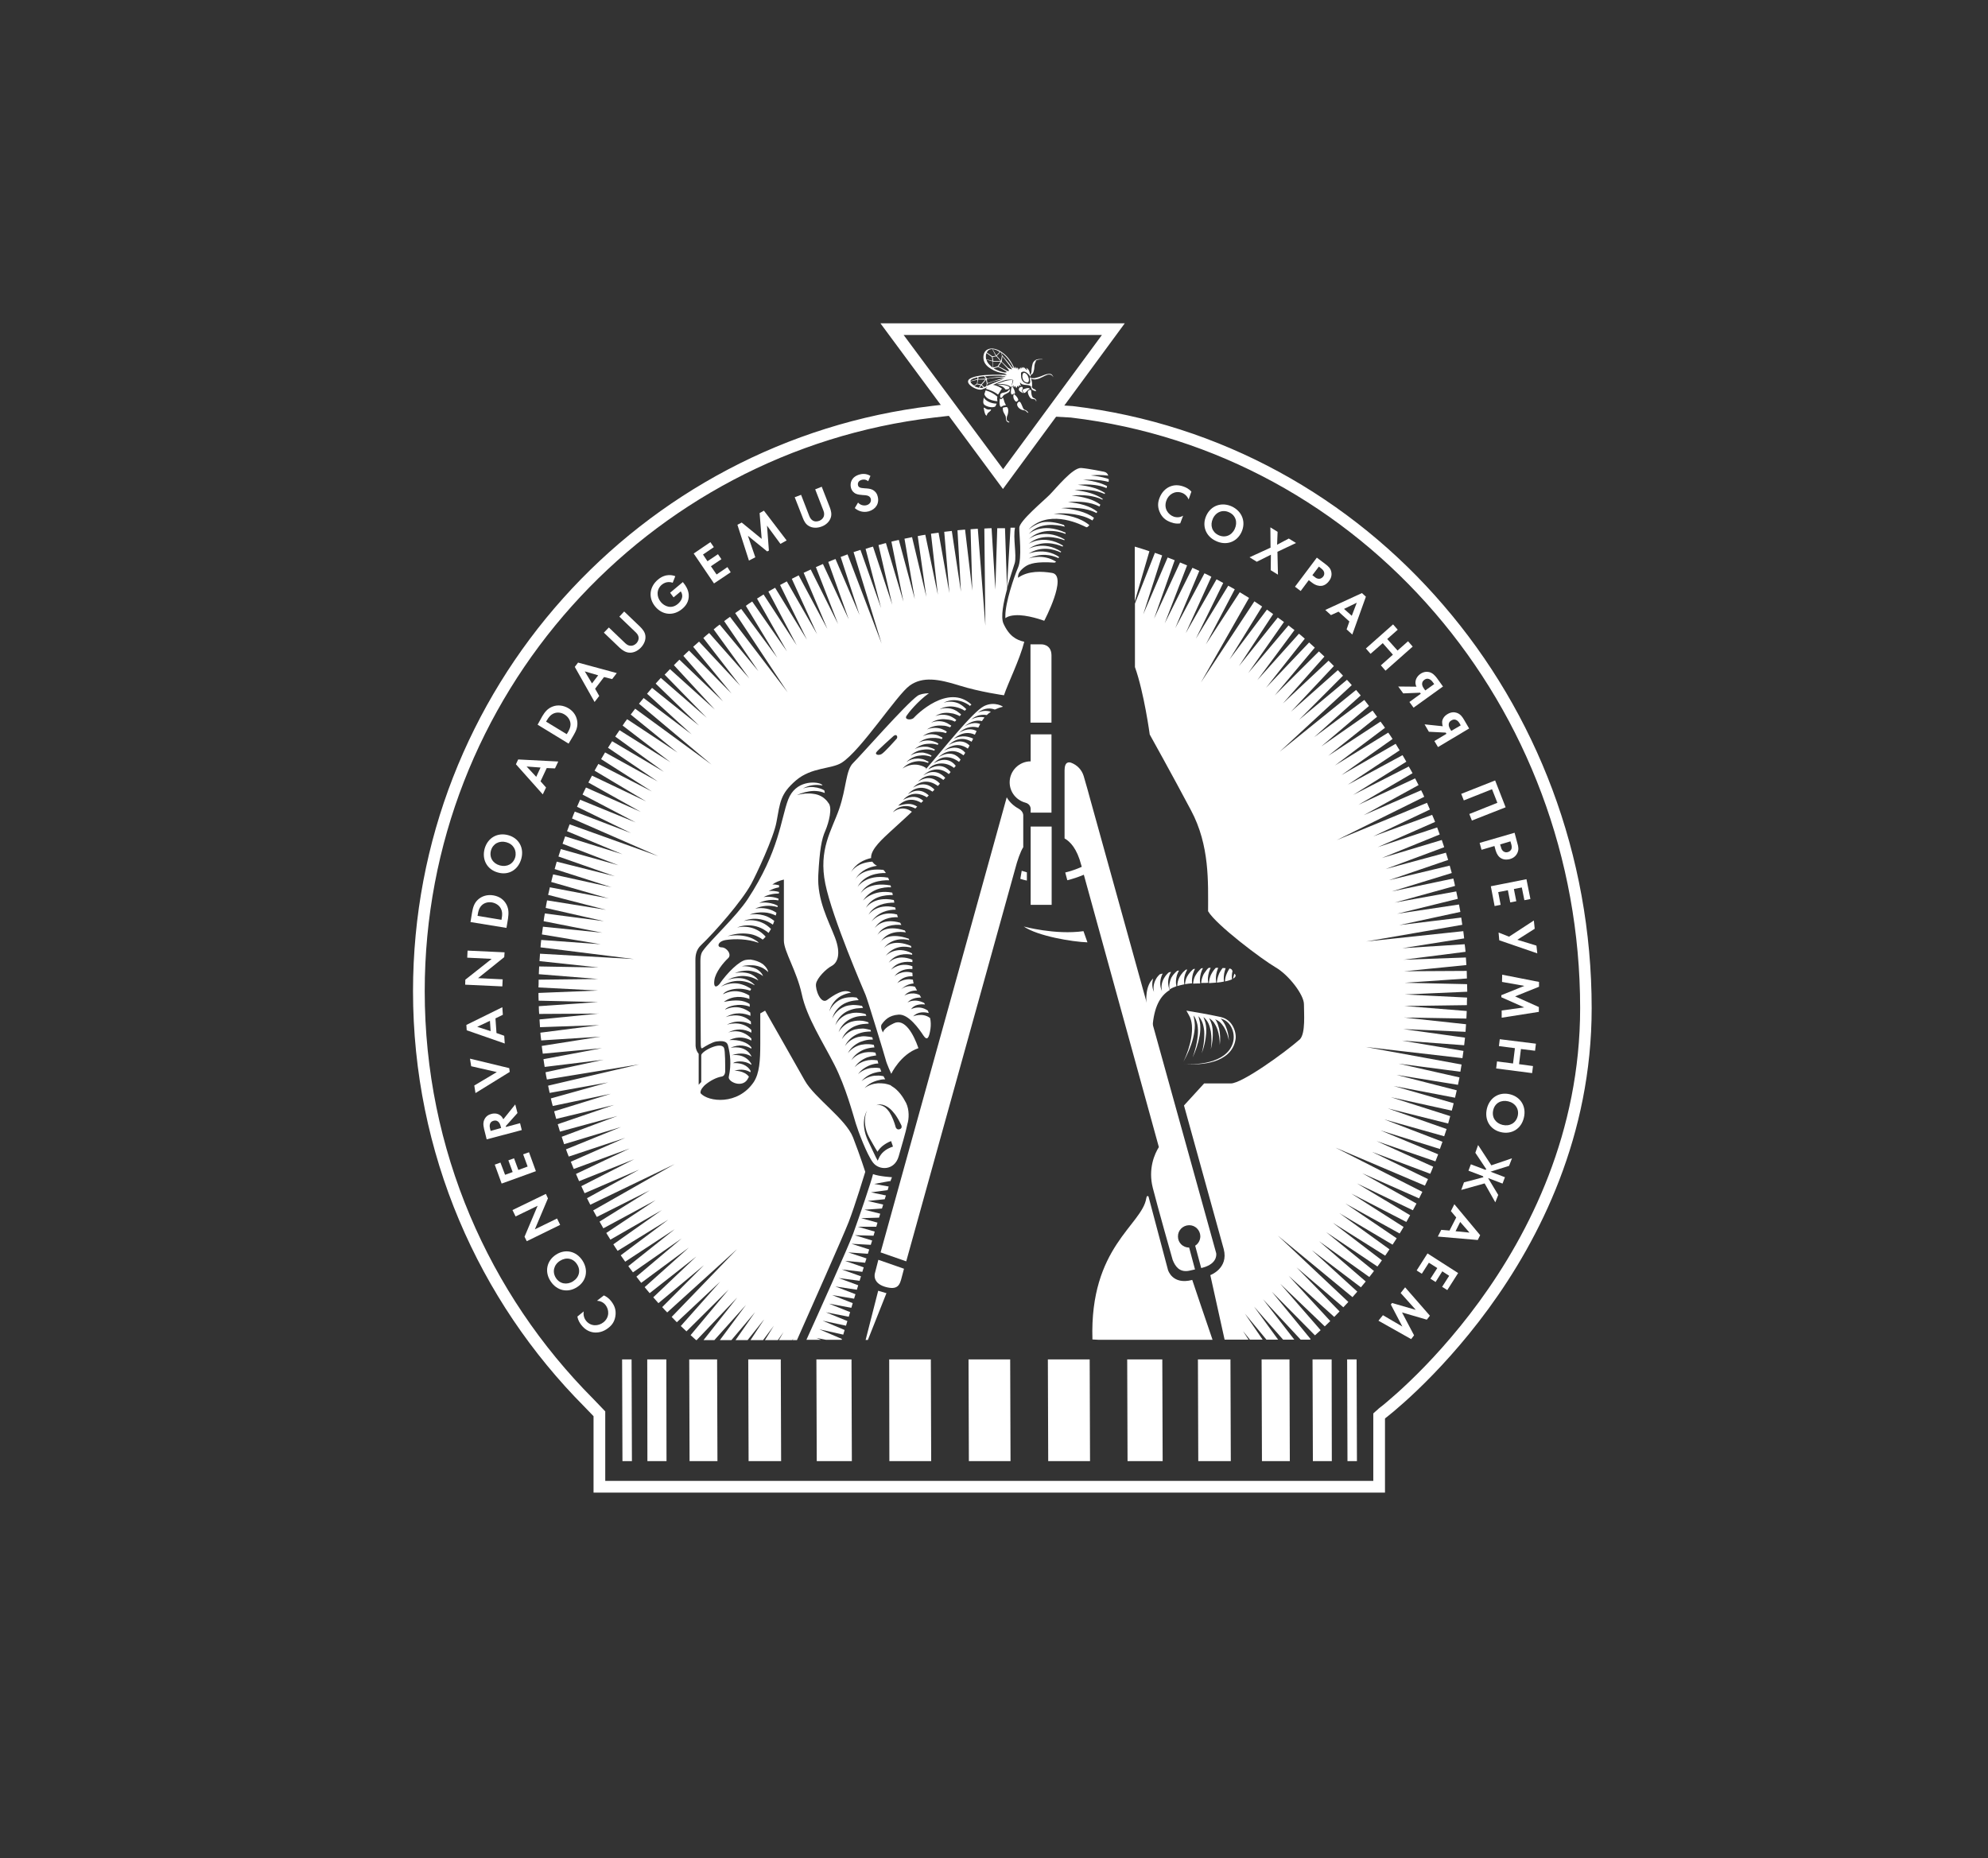 <?xml version="1.0" encoding="UTF-8"?> <svg xmlns="http://www.w3.org/2000/svg" xmlns:xlink="http://www.w3.org/1999/xlink" version="1.1" id="Слой_1" x="0px" y="0px" viewBox="0 0 1155.2 1080" style="enable-background:new 0 0 1155.2 1080;" xml:space="preserve"><rect x="0" y="0" width="1155.2" height="1080" fill="#333333" stroke="none"/> <style type="text/css"> .st0{fill:#FFFFFF;} </style> <g> <g> <path class="st0" d="M525.1,194.7h115.2l-57.4,78L525.1,194.7z M646.9,187.9v3.4V187.9H511.6l71.2,96.3l70.8-96.3H646.9z"></path> <g> <path class="st0" d="M350.9,752.9c1.3,0.6,2.8,1.5,4.2,3.3c2.3,2.9,2.8,5.4,2.6,7.9c-0.3,3.4-1.7,5.8-4.2,7.7 c-3,2.4-6.1,2.9-8.6,2.6c-2.9-0.4-5.2-1.9-7.1-4.3c-0.9-1.2-1.9-2.7-2.3-4.9l3.7-3c-0.5,2.9,0.9,4.9,1.4,5.5 c2.7,3.3,7.1,3.2,10.1,0.8c3.6-2.9,3.3-7.4,1.1-10.1c-1.2-1.5-3-2.3-4.9-2.4L350.9,752.9z"></path> <path class="st0" d="M325.4,732.8c-3.6,2.3-4.6,6.4-2.4,9.9c2.2,3.5,6.4,4.3,10,2c3.6-2.3,4.6-6.4,2.3-9.9 C333.1,731.3,329,730.5,325.4,732.8 M323.1,729.2c5.4-3.5,11.8-2.1,15.4,3.5c3.6,5.6,2.2,12-3.2,15.4c-5.4,3.5-11.8,2.1-15.4-3.5 C316.3,739.1,317.7,732.7,323.1,729.2"></path> </g> <polygon class="st0" points="325.5,711.9 306.1,721.4 304.8,718.8 312.4,700.8 299.6,707 297.8,703.3 317.2,693.9 318.4,696.5 310.8,714.5 323.7,708.2 "></polygon> <polygon class="st0" points="290.8,675.7 293.5,682.8 297.9,681.2 295.4,674.4 298.7,673.2 301.2,680 306.6,678 304,670.9 307.4,669.7 311.4,680.7 291.5,687.9 287.5,676.9 "></polygon> <g> <path class="st0" d="M291.2,655.6l-0.3-1.1c-0.2-0.8-1.1-3.9-4.1-3.1c-3,0.8-2.2,3.9-2,4.7l0.3,1.2L291.2,655.6z M281.3,656.2 c-0.7-2.8-0.4-4.5,0.2-5.6c0.9-1.9,2.5-2.8,4.1-3.2c2-0.5,3.9-0.2,5.4,1.1c0.5,0.4,1,1.1,1.5,2l6.9-8.6l1.3,5l-6.8,7.6l0.1,0.5 l8.2-2.2l1,4l-20.4,5.4L281.3,656.2z"></path> </g> <polygon class="st0" points="275.6,630.9 288.7,623.1 273.8,619.7 273.1,615.3 295.9,620.8 296.2,623 276.3,635.3 "></polygon> <path class="st0" d="M284.7,593.3l-7.4,3.5l7.8,2.5L284.7,593.3z M287.9,591.9l0.6,8.5l4.5,1.6l0.3,4.5l-22.1-7.7l-0.2-3.1 l20.9-10.3l0.3,4.4L287.9,591.9z"></path> <polygon class="st0" points="291.9,573.3 270.3,572.3 270.4,569.4 285.7,557.3 271.5,556.6 271.7,552.5 293.2,553.5 293,556.3 277.8,568.5 292.1,569.2 "></polygon> <g> <path class="st0" d="M291.4,534.6l0.2-1.3c0.2-1,0.5-3.3-0.6-5.3c-0.9-1.8-2.9-3.1-5.1-3.5c-2.2-0.4-4.5,0.2-6,1.7 c-1.5,1.5-2,3.5-2.2,4.9l-0.2,1.2L291.4,534.6z M274.3,530.4c0.5-2.9,1.2-5.4,3.3-7.4c2.3-2.2,5.6-3.2,9.1-2.6 c3.5,0.6,6.2,2.5,7.7,5.5c1.3,2.7,1.2,5,0.8,8l-0.9,5.4l-20.9-3.4L274.3,530.4z"></path> <path class="st0" d="M294.2,489.5c-4.1-1.1-7.8,0.9-8.9,4.8c-1.1,4,1.1,7.6,5.2,8.7c4.1,1.1,7.8-0.9,8.9-4.8 C300.4,494.2,298.3,490.6,294.2,489.5 M295.3,485.4c6.2,1.7,9.4,7.4,7.6,13.8c-1.8,6.4-7.4,9.7-13.6,7.9 c-6.2-1.7-9.4-7.4-7.7-13.8C283.4,486.9,289.1,483.7,295.3,485.4"></path> </g> <path class="st0" d="M314.1,446.1l-8.1-0.6l5.6,6L314.1,446.1z M317.7,446.4l-3.6,7.7l3.2,3.6l-1.9,4l-15.6-17.5l1.3-2.8l23.3,1.2 l-1.9,4L317.7,446.4z"></path> <g> <path class="st0" d="M329.3,426.7l0.7-1.1c0.5-0.9,1.7-2.9,1.5-5.1c-0.2-2.1-1.5-4-3.4-5.2c-1.9-1.2-4.2-1.5-6.2-0.7 c-2,0.8-3.2,2.5-3.9,3.7l-0.7,1.1L329.3,426.7z M315.1,416.3c1.5-2.5,3.1-4.5,5.9-5.6c3-1.2,6.4-0.8,9.4,1c3,1.8,4.8,4.7,5.1,8.1 c0.2,3-0.8,5.1-2.3,7.7l-2.8,4.7l-18-11L315.1,416.3z"></path> </g> <path class="st0" d="M347.6,392.5l-7.8-2.3l4.2,7L347.6,392.5z M351,393.5l-5.2,6.8l2.4,4.2l-2.7,3.5L334,387.6l1.9-2.5l22.5,6.1 l-2.7,3.5L351,393.5z"></path> <g> <path class="st0" d="M353.8,364.7l9.6,9.2c1.2,1.1,2.2,1.4,3,1.4c0.9,0.1,2.2-0.2,3.4-1.4c1.1-1.2,1.4-2.5,1.3-3.4 c-0.1-0.7-0.4-1.8-1.6-2.9l-9.6-9.2l2.8-3l9.3,8.9c1.4,1.4,2.7,3,3,5c0.4,2.5-0.7,5.1-2.6,7.1c-1.9,2-4.5,3.2-7,2.9 c-2-0.2-3.7-1.4-5.2-2.7l-9.3-8.9L353.8,364.7z"></path> <path class="st0" d="M389.4,344.5l7.4-6.2l0.3,0.4c1.5,1.8,2.8,4,3.1,6.7c0.4,4.4-2.1,7.1-3.8,8.5c-5,4.2-11.4,3.7-15.6-1.3 c-4.2-5-3.5-11.5,1.5-15.7c4.6-3.9,8.9-2.5,10.1-2l-1.5,3.8c-0.8-0.3-3.6-1.1-6.3,1.1c-3.2,2.7-3.2,7-0.6,10.1 c2.1,2.5,6.1,4.3,9.9,1.1c2.2-1.9,3.5-4.5,1.7-7.3l-4.2,3.5L389.4,344.5z"></path> </g> <polygon class="st0" points="414.8,318 408.5,322.3 411.1,326.2 417.2,322.1 419.2,325 413.1,329.1 416.4,333.9 422.7,329.6 424.6,332.6 414.9,339.1 403.1,321.7 412.8,315.1 "></polygon> <polygon class="st0" points="428.5,305 431,303.7 442.6,313.2 441.4,298.2 443.9,296.8 457.1,314.1 453.5,316.1 445.7,305.5 446.8,320 445.8,320.5 434.6,311.4 438.9,323.9 435.2,325.8 "></polygon> <g> <path class="st0" d="M465.5,287.6l4.8,12.4c0.6,1.5,1.4,2.2,2.1,2.6c0.8,0.5,2.1,0.7,3.7,0.1c1.5-0.6,2.3-1.7,2.6-2.6 c0.2-0.7,0.4-1.8-0.2-3.3l-4.8-12.4l3.8-1.5l4.7,12c0.7,1.9,1.2,3.9,0.6,5.8c-0.7,2.4-2.8,4.4-5.3,5.3c-2.5,1-5.4,1-7.5-0.3 c-1.8-1-2.8-2.8-3.5-4.7l-4.7-12L465.5,287.6z"></path> <path class="st0" d="M504.5,279.7c-1.6-1.3-3.1-1-3.8-0.8c-2.1,0.6-2.4,2.1-2.1,3.2c0.1,0.5,0.4,0.9,1,1.2 c0.6,0.3,1.4,0.4,2.8,0.5c1.7,0.1,3.4,0.2,4.7,0.9c1.1,0.6,2.4,1.7,2.9,3.8c1.1,4-1,7.5-5.2,8.7c-3.8,1-6.6-0.6-8.1-1.9l1.9-3.2 c1.5,1.7,3.6,1.9,5,1.5c1.8-0.5,2.8-2,2.4-3.7c-0.2-0.7-0.6-1.2-1.3-1.6c-1-0.5-2.3-0.5-3.6-0.6c-1.2-0.1-2.6-0.2-3.9-0.8 c-0.8-0.4-2.1-1.3-2.7-3.3c-0.8-3,0.4-6.5,4.9-7.8c1.3-0.4,3.8-0.8,6.4,0.8L504.5,279.7z"></path> <path class="st0" d="M685.8,304.2c-1.4,0.2-3.2,0.2-5.3-0.6c-3.5-1.2-5.2-3.2-6.3-5.3c-1.5-3-1.6-5.8-0.5-8.7 c1.3-3.6,3.7-5.7,5.9-6.7c2.7-1.2,5.4-1.1,8.2-0.1c1.4,0.5,3,1.3,4.5,2.9l-1.6,4.6c-1.1-2.7-3.3-3.7-4-3.9c-4-1.4-7.8,1-9,4.7 c-1.5,4.4,1,8,4.4,9.2c1.9,0.6,3.8,0.4,5.4-0.6L685.8,304.2z"></path> <path class="st0" d="M717.5,307.4c1.8-3.9,0.5-7.9-3.2-9.6c-3.7-1.8-7.7-0.3-9.5,3.6c-1.8,3.9-0.5,7.8,3.2,9.6 C711.8,312.8,715.7,311.3,717.5,307.4 M721.4,309.3c-2.7,5.8-8.9,8-14.9,5.1c-6-2.8-8.2-9-5.5-14.8c2.7-5.8,8.9-8,14.9-5.2 C721.9,297.3,724.1,303.5,721.4,309.3"></path> </g> <polygon class="st0" points="738.3,318.3 738.2,306.5 742.4,309.1 742.1,316.6 748.9,313 753.1,315.6 742.3,320.7 742.6,334 738.4,331.4 738.5,322.4 730.3,326.5 726.1,323.9 "></polygon> <g> <path class="st0" d="M762.6,334.3l1.3,1c0.6,0.5,1.4,1.1,2.6,1.1c1,0,1.8-0.6,2.4-1.3c0.7-0.9,0.7-1.9,0.5-2.6 c-0.3-1-1.1-1.7-1.9-2.3l-1.1-0.9L762.6,334.3z M770.1,327.8c1.9,1.4,3.1,2.6,3.5,4.6c0.5,2.2-0.4,4.2-1.4,5.4 c-0.5,0.7-2,2.4-4.2,2.7c-1.6,0.2-3.5-0.3-5.4-1.7l-2.1-1.6l-4.7,6.3l-3.3-2.5l12.7-16.9L770.1,327.8z"></path> </g> <path class="st0" d="M785.5,357.9l2.9-7.6l-7.4,3.6L785.5,357.9z M784.1,361.2l-6.3-5.7l-4.4,2l-3.3-3l21.3-9.8l2.3,2.1l-7.9,22 l-3.3-3L784.1,361.2z"></path> <polygon class="st0" points="806.1,371.4 812.1,378.1 818.2,372.7 820.9,375.8 805.1,389.8 802.4,386.7 809.4,380.5 803.5,373.8 796.4,380 793.7,376.9 809.5,362.9 812.2,366 "></polygon> <g> <path class="st0" d="M832.6,396.5c-0.4-0.6-2.4-3.2-4.9-1.4c-2.6,1.9-0.7,4.5-0.2,5.2l0.7,1l5.2-3.7L832.6,396.5z M821.4,411.3 l-2.4-3.3l6.6-4.8l-0.4-0.6l-9.8,0.4l-2.9-4l10.6,0.1c-0.4-0.7-0.6-1.6-0.6-2.4c0-1.6,0.8-3.5,2.7-4.9c1.9-1.4,3.8-1.5,5.2-1.2 c2.1,0.5,3.4,2,4.5,3.4l3.6,5L821.4,411.3z"></path> <path class="st0" d="M848.2,420.5c-0.4-0.7-2.1-3.4-4.8-1.8c-2.8,1.6-1.1,4.4-0.7,5.1l0.6,1l5.5-3.2L848.2,420.5z M835.6,434.2 l-2.1-3.5l7-4.2l-0.4-0.7l-9.8-0.5l-2.5-4.3l10.6,1.1c-0.3-0.7-0.4-1.7-0.4-2.5c0.1-1.6,1.1-3.4,3.2-4.6c2-1.2,3.9-1.2,5.3-0.7 c2.1,0.7,3.2,2.3,4.1,3.8l3.1,5.3L835.6,434.2z"></path> </g> <polygon class="st0" points="874.9,469.2 855.3,476.9 853.8,473.1 870.1,466.6 867,458.7 850.6,465.2 849.1,461.4 868.8,453.6 "></polygon> <g> <path class="st0" d="M871.7,490.8l0.5,1.6c0.2,0.8,0.5,1.7,1.4,2.4c0.8,0.6,1.8,0.7,2.7,0.4c1.1-0.3,1.7-1.1,2-1.8 c0.3-1,0.1-2-0.2-3l-0.4-1.4L871.7,490.8z M881.7,490c0.7,2.3,0.9,3.9,0,5.8c-1,2.1-2.8,3.1-4.3,3.5c-0.8,0.2-3,0.7-5-0.4 c-1.5-0.8-2.6-2.3-3.3-4.6l-0.7-2.6l-7.5,2.2l-1.1-4l20.3-5.9L881.7,490z"></path> </g> <polygon class="st0" points="885.8,523.2 884.3,515.8 879.7,516.7 881.1,523.8 877.6,524.5 876.2,517.4 870.6,518.5 872,525.9 868.5,526.6 866.3,515.1 887,511 889.3,522.5 "></polygon> <polygon class="st0" points="891.8,539.8 881.7,546.2 892.8,549.6 893.3,554.1 871.2,546.5 870.8,542 876.9,544.4 891.3,535 "></polygon> <polygon class="st0" points="894.3,570.7 894.3,573.5 880.4,579.1 894.2,585.3 894.2,588.1 872.6,591.5 872.6,587.3 885.7,585.5 872.4,579.6 872.4,578.4 885.8,573 872.8,570.7 872.9,566.5 "></polygon> <polygon class="st0" points="883.8,609.7 882.7,618.5 890.8,619.6 890.3,623.7 869.4,621 869.9,616.9 879.2,618.1 880.3,609.2 871,608 871.5,604 892.5,606.6 892,610.7 "></polygon> <g> <path class="st0" d="M873.1,653.8c4.2,1,7.8-1.1,8.8-5.1c1-4-1.3-7.6-5.5-8.6c-4.2-1-7.8,1.1-8.7,5.1 C866.7,649.3,869,652.8,873.1,653.8 M872.1,658c-6.3-1.5-9.6-7.1-8.1-13.6c1.6-6.5,7.1-9.9,13.4-8.4c6.2,1.5,9.7,7.1,8.1,13.6 C884,656.1,878.4,659.5,872.1,658"></path> </g> <polygon class="st0" points="873.1,687.9 864.7,684.7 870.6,694.5 868.9,698.8 862.7,687.8 849.1,691.6 850.7,687.2 862,684.2 861.7,683.6 853.3,680.4 854.7,676.7 863.1,679.9 863.7,679.6 857.3,670 858.9,665.5 866.6,677.3 878.6,673.2 876.9,677.6 866.1,681 874.5,684.2 "></polygon> <path class="st0" d="M845.8,715.6l8.1,0.8l-5.4-6.2L845.8,715.6z M842.3,715.2l3.9-7.6l-3.1-3.7l2-4l15,18l-1.4,2.8l-23.2-2l2-3.9 L842.3,715.2z"></path> <polygon class="st0" points="838,747.9 842.1,741.5 838.1,738.9 834.2,745.1 831.2,743.2 835.2,737 830.3,733.9 826.2,740.3 823.2,738.4 829.5,728.5 847.3,739.9 841,749.8 "></polygon> <polygon class="st0" points="830.9,764.7 829.1,767 814.7,762.8 821.7,776.1 820,778.3 801,767.6 803.6,764.4 814.9,771 808.2,758.2 808.9,757.3 822.7,761.3 813.9,751.5 816.5,748.2 "></polygon> <g> <path class="st0" d="M611,420h-12.2v-45.5h6.1c0,0,6.1-0.4,6.1,6.5V420z"></path> </g> <rect x="598.9" y="480.4" class="st0" width="12.2" height="45.5"></rect> <g> <path class="st0" d="M598.9,426.7v15.8c-6.7,0-12.2,5.5-12.2,12.2c0,5.7,3.9,10.4,9.1,11.8c3.1,0.8,3.1,3.5,3.1,3.5v2.3H611 v-45.5H598.9z"></path> <path class="st0" d="M593.7,506.1l-0.8,4.7c1.2,0.4,2.5,0.7,3.8,1V507C595.6,506.7,594.7,506.4,593.7,506.1"></path> <path class="st0" d="M716.2,596.1c-0.8-1.4-1.9-2.6-3.3-3.5c-0.7-0.5-1.4-0.8-2.2-1.1c-0.8-0.3-1.5-0.4-2.3-0.6 c-5.9-1.3-13-2.5-19-3.5c0,0,0.7,1.2,1.4,2.5c1.1,1.8,1.6,3.9,1.8,6c0.2,2.4,0,4.8-0.4,7.2c-0.8,4.8-2.4,9.5-4.5,13.9 c2.4-4.3,4.4-8.9,5.6-13.7c0.6-2.4,1-4.9,1-7.5c0-1.9-0.8-5.6-0.7-5.6c1.1,1.5,1.8,3.4,2.2,5.3c0.4,2.1,0.4,4.2,0.2,6.4 c-0.4,4.3-1.5,8.6-3,12.7c1.9-4,3.3-8.2,4.1-12.7c0.4-2.2,0.5-4.5,0.3-6.7c-0.2-1.6-1-4.6-1-4.6c1.2,1.3,2.1,2.9,2.6,4.6 c0.5,1.8,0.8,3.6,0.8,5.5c0.1,3.8-0.5,7.7-1.5,11.5c1.4-3.7,2.3-7.6,2.6-11.6c0.1-2,0.1-4-0.4-6c-0.3-1.3-1.2-3.5-1.2-3.5 c1.2,1,2.2,2.2,2.9,3.7c0.7,1.5,1.1,3.1,1.4,4.7c0.5,3.3,0.5,6.9,0,10.3c0.9-3.4,1.3-7,1.1-10.6c-0.1-1.8-0.4-3.6-1.1-5.3 c-0.3-0.7-0.6-1.4-1-2.1c1.1,0.6,2,1.5,2.8,2.5c0.8,1.2,1.5,2.5,2,3.9c1,2.9,1.4,6,1.4,9.1c0.4-3.2,0.3-6.4-0.4-9.5 c-0.4-1.6-0.9-3.1-1.7-4.6c-0.2-0.3-0.4-0.5-0.6-0.8c0.9,0.4,1.7,0.8,2.5,1.4c1,0.9,1.9,2,2.6,3.1c1.4,2.4,2.4,5.1,2.9,7.9 c-0.1-2.9-0.7-5.7-1.9-8.5c-0.6-1.3-1.4-2.6-2.4-3.8l-0.6-0.5c5.3,1,8.3,7,7.6,12.3c-0.4,2.9-1.8,5.6-3.9,7.6 c-2.1,2.1-4.8,3.5-7.6,4.5c-5.7,2-11.8,2.3-17.8,2c6,0.4,12.1,0.3,18-1.5c2.9-0.9,5.7-2.3,8-4.4c2.3-2.1,3.9-5,4.4-8.1 C718.4,602.1,717.8,598.8,716.2,596.1"></path> <path class="st0" d="M594.9,538.5c0,0,18.3,5,34.7,2.7l2.3,6.5C623.2,547.4,603.1,544.1,594.9,538.5"></path> <path class="st0" d="M577,228.7 M577,228.7c-0.3,0.2-0.5,0.4-0.7,0.6L577,228.7z"></path> <path class="st0" d="M716.2,564.4c-0.4-0.8-0.4-1.2-1.7-1.5l-0.2,0.2c-0.3,0.5-0.6,1-0.9,1.6c-0.2,0.4-0.4,0.9-0.6,1.3 c-0.6,1.4-0.9,2.8-1,4.4c1.7-0.3,3.1-0.8,4.1-1.2C715.7,567.6,715.8,566,716.2,564.4"></path> <path class="st0" d="M699,562.7c-0.3,0-0.6,0-1,0.1l-0.1,0.1l-0.4,0.4c-0.4,0.4-0.8,0.8-1.2,1.3c-0.4,0.5-0.8,1-1.1,1.5 c-0.3,0.4-0.5,0.9-0.8,1.3c-0.6,1.3-1,2.8-1.1,4.3c1.3-0.1,2.7-0.1,4.1-0.1c-0.3-1.9-0.1-4,0.4-5.9 C698.1,564.6,698.5,563.6,699,562.7"></path> <path class="st0" d="M679.6,575.1c1.2-0.8,2.6-1.4,4-1.9c-0.5-2.1-0.3-4.3,0.3-6.4c0.3-0.9,0.7-1.8,1.2-2.7c-0.3,0-0.7,0.1-1,0.1 c-0.4,0.4-0.9,0.7-1.3,1.2c-0.5,0.5-0.9,1-1.3,1.5c-0.3,0.4-0.6,0.9-0.9,1.4C679.7,570.3,679.2,572.7,679.6,575.1"></path> <path class="st0" d="M706.7,571.1c-0.3-2.1-0.2-4.3,0.4-6.4c0.2-0.7,0.5-1.5,0.8-2.2c-0.5,0-0.9,0-1.4,0l-0.1,0.1 c-0.4,0.4-0.7,0.8-1.1,1.3c-0.4,0.5-0.7,1-1,1.5c-0.2,0.4-0.5,0.9-0.7,1.3c-0.6,1.4-1,3-1.1,4.7 C704,571.3,705.4,571.2,706.7,571.1"></path> <path class="st0" d="M711.7,564.3c0.2-0.5,0.3-1.1,0.5-1.6c-0.5,0-1.1-0.1-1.7-0.1c-0.3,0.3-0.5,0.6-0.7,0.9 c-0.3,0.5-0.7,1-1,1.6c-0.2,0.4-0.5,0.9-0.6,1.3c-0.6,1.5-1,3.1-1.1,4.7c1.6-0.2,2.9-0.3,4.1-0.6 C711,568.5,711.1,566.3,711.7,564.3"></path> <path class="st0" d="M702.5,565.1c0.3-0.9,0.6-1.8,1-2.6c-0.4,0-0.8,0-1.1,0l-0.4,0.3c-0.4,0.4-0.8,0.8-1.1,1.3 c-0.4,0.5-0.7,1-1.1,1.5c-0.3,0.4-0.5,0.9-0.7,1.3c-0.6,1.4-1,2.9-1.1,4.4c0.3,0,0.5,0,0.8,0c1.2,0,2.3,0,3.3-0.1 C701.7,569.3,701.9,567.2,702.5,565.1"></path> <path class="st0" d="M679.4,567.3c0.3-0.8,0.6-1.6,1.1-2.4c-0.4,0.1-0.8,0.1-1.2,0.2c-0.3,0.2-0.5,0.4-0.8,0.7 c-0.5,0.5-0.9,1-1.3,1.5c-0.3,0.4-0.6,0.9-0.9,1.4c-1.2,2.1-1.7,4.8-1.1,7.3c-1.2-2.4-1.3-5.5-0.4-8.2c0.2-0.7,0.5-1.3,0.8-1.9 l-0.2,0c-0.5,0.1-1,0.2-1.5,0.4c-0.4,0.4-0.9,0.9-1.3,1.4c-0.3,0.4-0.7,0.9-0.9,1.4c-1.2,2.1-1.8,4.8-1.1,7.4 c-1.2-2.3-1.3-5.2-0.5-7.8c-8.7,8.2-0.6,30.8-0.4,28.3c0.9-11.8,4.4-18.2,10-21.6C678.6,572.8,678.5,569.9,679.4,567.3"></path> <path class="st0" d="M717.3,565.9c-0.3,0.9-0.6,1.9-0.8,2.9c1.6-0.9,1.9-1.9,1-2.7L717.3,565.9z"></path> <path class="st0" d="M693.2,566c0.3-1,0.7-2,1.2-2.9c-0.3,0-0.6,0.1-0.9,0.1l0,0l-0.5,0.4c-0.4,0.4-0.8,0.8-1.2,1.2 c-0.4,0.5-0.8,1-1.2,1.5c-0.3,0.4-0.6,0.9-0.8,1.3c-0.7,1.3-1.1,2.9-1.2,4.4c1.3-0.2,2.6-0.4,4.1-0.5 C692.5,569.8,692.7,567.8,693.2,566"></path> <path class="st0" d="M688.6,566.4c0.3-1,0.8-1.9,1.3-2.9c-0.3,0-0.6,0.1-0.9,0.1l-0.3,0.3c-0.4,0.4-0.9,0.8-1.3,1.2 c-0.4,0.5-0.8,1-1.2,1.5c-0.3,0.4-0.6,0.9-0.8,1.3c-0.8,1.5-1.3,3.3-1.3,5.2c1.3-0.4,2.7-0.7,4.1-1 C687.9,570.3,688,568.3,688.6,566.4"></path> <path class="st0" d="M522.8,656.3c-1.7,0.6-2.3-1.1-2.3-1.1c-0.4-1.5-0.9-3-1.5-4.5c-0.6-1.5-1.3-2.9-2.1-4.2 c-0.9-1.3-1.9-2.5-3.2-3.3c-1.3-0.8-2.9-1.3-4.5-0.8c1.5-0.7,3.3-0.6,4.9,0.1c1.6,0.7,3,1.7,4.2,3c1.2,1.3,2.2,2.6,3.1,4.1 c0.9,1.4,1.6,3,2.4,4.5C523.7,654,524.6,655.7,522.8,656.3 M514.4,668.6c-0.7,0.5-1.3,1.1-1.9,1.7c-0.5,0.6-1.1,1.4-1.4,2 l-1.1,2.3l-1.1-2.1c-1.1-2.2-2.1-4.3-3.1-6.5c-1-2.1-2.1-4.3-2.8-6.6c-0.7-2.3-1.1-4.8-1-7.2c0.1-2.4,0.7-4.8,1.9-6.9 c-1,2.1-1.4,4.5-1.3,6.9c0.1,2.3,0.6,4.6,1.5,6.8c0.9,2.1,2.1,4.1,3.3,6.2c0.8,1.4,1.6,2.8,2.5,4.2c0.2-0.3,0.3-0.5,0.5-0.8 c0.6-0.8,1.3-1.6,2.1-2.3c1.6-1.3,3.4-2.4,5.3-3.1l1.1,3.2C517.4,666.9,515.8,667.6,514.4,668.6 M526.5,641 c-1.8-3.5-4.5-7.5-8.3-9.7c-0.3-0.2-0.5-0.4-0.8-0.6c-1.1-0.4-2.2-0.7-3.3-0.9c-1.3-0.2-2.6-0.2-4-0.2c-2.7,0.2-5.4,1.1-7.7,2.8 c1.9-2.1,4.5-3.6,7.4-4.4c1.4-0.4,2.9-0.7,4.4-0.7l0.2,0c-0.4-0.6-0.7-1.2-1-1.8l-0.6-0.1l-0.5-0.1c-1.2-0.2-2.5-0.2-3.7-0.1 l-0.4,0c-2.7,0.3-5.4,1.4-7.6,3.2c1.8-2.2,4.4-3.9,7.3-4.8c1.4-0.4,2.8-0.7,4.2-0.8c-0.2-0.6-0.5-1.2-0.7-1.9l-0.5-0.1l-0.5-0.1 c-1.2-0.2-2.5-0.1-3.8,0l-0.4,0c-2.7,0.4-5.5,1.6-7.6,3.6c1.7-2.4,4.3-4.2,7.2-5.3c1.5-0.5,3-0.9,4.6-0.9 c-0.2-0.6-0.3-1.2-0.5-1.8c-0.3-0.1-0.6-0.1-1-0.1l-0.5-0.1c-1.3-0.1-2.6-0.1-3.9,0.1l-0.4,0.1c-2.8,0.5-5.5,1.9-7.5,4 c1.6-2.5,4.2-4.5,7.2-5.7c1.5-0.5,3.1-0.9,4.7-1.1c0.2,0,0.4,0,0.6,0c-0.1-0.6-0.2-1.1-0.4-1.7c-0.6-0.1-1.2-0.2-1.7-0.3l-0.6,0 c-1.3-0.1-2.6,0-3.9,0.2l-0.4,0.1c-2.8,0.6-5.5,2.1-7.4,4.4c1.5-2.7,4.1-4.8,7.1-6.1c1.5-0.6,3.2-1,4.8-1.2 c0.5-0.1,1-0.1,1.5-0.1c-0.1-0.5-0.2-1-0.3-1.5l-0.4-0.1c-0.8-0.1-1.5-0.3-2.3-0.3l-0.6,0c-1.3-0.1-2.7,0.1-4,0.3l-0.4,0.1 c-2.9,0.7-5.5,2.4-7.4,4.8c1.4-2.8,4-5.1,7.1-6.5c1.6-0.6,3.2-1.1,5-1.3c0.8-0.1,1.6-0.1,2.4-0.1c-0.1-0.5-0.2-0.9-0.3-1.3 c-0.7-0.2-2.6-0.5-4.1-0.6c-1.4-0.1-2.7,0.1-4.1,0.4l-0.4,0.1c-2.9,0.8-5.6,2.7-7.3,5.2c1.3-2.9,3.8-5.4,7-6.9 c1.6-0.7,3.3-1.2,5.1-1.4c0.7-0.1,2-0.2,3-0.2c-0.1-0.3-0.1-0.6-0.2-0.9c-0.9-0.2-3.5-0.8-4.2-0.8l-0.6,0c-1.4,0-2.8,0.2-4.2,0.5 l-0.4,0.1c-2.9,0.9-5.6,2.9-7.3,5.6c1.2-3.1,3.7-5.7,6.9-7.3c1.6-0.7,3.4-1.3,5.2-1.5c0.7-0.1,2.4-0.2,3.5-0.3 c-0.1-0.2-0.1-0.5-0.2-0.7c-0.7-0.3-2.7-1-4.9-1l-0.6,0c-1.4,0-2.8,0.2-4.2,0.6l-0.4,0.1c-3,1-5.6,3.2-7.2,6 c1.1-3.2,3.6-6.1,6.9-7.7c1.6-0.8,3.4-1.4,5.3-1.6c1.4-0.2,2.9-0.2,3.9-0.2c-0.1-0.3-0.2-0.7-0.4-1c-0.6-0.2-1.7-0.5-2.6-0.6 c-0.7-0.1-1.7-0.2-2.5-0.2c-0.2,0-0.4,0-0.6,0c-1.5,0-2.9,0.3-4.3,0.7l-0.4,0.1c-3,1.1-5.7,3.4-7.2,6.5c1-3.4,3.5-6.4,6.8-8.1 c1.7-0.8,3.5-1.4,5.4-1.7c0.8-0.1,2.6-0.2,3.9-0.3c-0.2-0.4-0.4-0.8-0.6-1.2c-0.7-0.1-3.1-0.5-4.8-0.5c-0.2,0-0.4,0-0.6,0 c-1.5,0.1-3,0.3-4.4,0.8l-0.4,0.2c-3,1.2-5.7,3.7-7.1,6.9c0.9-3.5,3.4-6.7,6.8-8.6c1.7-0.9,3.6-1.5,5.5-1.8 c1-0.2,1.9-0.2,2.9-0.3l0.2,0c-0.4-0.5-0.8-1-1.2-1.5c-1.5-0.2-2.7-0.3-3.4-0.2c-1.7,0-3.5,0.3-5.1,0.9c-3.2,1.3-6.1,4-7.4,7.4 c0.8-3.6,3.3-7,6.7-9c1.7-0.9,3.6-1.6,5.6-1.9l0.4,0c-4.2-2.9-10.4,1.6-14,4.2c-3.7,2.7-7-6.2-6.4-9.5c0.6-3.3,5.8-8.6,9.1-10.3 c3.3-1.8,5.6-6.8,1.9-16.5c-3.7-9.7-10.5-21.8-9.7-36.4s1.9-20.8,4.1-25.7c2.1-4.9,4.2-13.4,1.8-16.1c-0.3-0.3-0.5-0.7-0.8-1.1 l0,0c-1-1.1-2.1-2.1-3.4-2.8c-1.3-0.7-2.8-1.2-4.4-1.4c-3.2-0.5-6.5-0.2-9.7,0.7c3-1.4,6.4-2.3,9.8-2.4c1.7,0,3.5,0.2,5.3,0.8 c0.4,0.1,0.7,0.3,1.1,0.4c-0.1-0.5-0.2-1-0.3-1.5l-0.3-0.2c-1.2-0.7-2.5-1.1-3.8-1.4c-2.7-0.6-5.6-0.5-8.3,0.5 c2.5-1.5,5.5-2.2,8.5-2.1c1,0,1.9,0.2,2.9,0.3c-0.3-0.4-0.6-0.7-1.1-0.9c-3.1-1.4-14.6-2.1-18.9,9.1c-4.3,11.3-5.1,29.9-23.6,58 c-6.7,10.1-21.2,23.4-25.8,29.7c-0.8,1-1.6,2.5-1.6,6.2c0,10.4,0.1,37.1,0.2,47.3c0,2.5,0.1,3.9,1.1,3.2c1.5-1,5.7-3.5,8-3.8 c5.6-0.8,6.4,1,6.8,2.6c1.2,4.8,2,10.6,0.4,17.9c-0.7,2.6,6.3,6.2,10,2.6c0.7-0.7,1.2-1.6,1.7-2.6c-2.7-3.7-8.5-3.5-8.5-3.5 c4.2-1.2,7.3-0.4,9.3,0.9c0.1-0.2,0.1-0.5,0.2-0.7c-0.8-1.6-3.4-5-10.2-4.6c1-1,6.2-2,10.6,1l0-0.6c-3.9-6.5-11.4-5-11.4-5 c5.5-1.9,9.2-0.7,11.5,0.8l0-0.1c-3.5-7.1-12.2-5-12.2-5c5.3-2.5,9.5-1.1,12.1,0.5c0-0.3,0-0.6,0-0.8c-2.2-2.9-7.3-4.6-12.8-4.2 c5.4-2.6,9.9-1.3,12.8,0.3c0-0.4,0-0.8,0-1.2c-2-2.1-6.7-5.8-13.5-3.5c4.7-2.5,9.3-2.2,13.5,0.1c0-0.5,0-1,0-1.6 c-6.1-6.1-14.3-3-14.3-3c5.8-3.1,10.9-1.8,14.1-0.2c0-0.6-0.1-1.2-0.1-1.7c-6.5-6.1-14.7-2.5-14.7-2.5c5.8-3.4,11-2.3,14.5-0.8 c0-0.6-0.1-1.3-0.1-1.9c-2.9-2.2-8-4.8-14.7-1.7c1.2-1.9,8-4.1,14.4-1.7c0-0.6-0.1-1.1-0.1-1.6c-3.7-2.3-7.9-2.6-15-1.2 c5.3-3.9,10.9-3.2,14.9-1.7c0-0.7-0.1-1.4-0.1-2c-3.4-2.1-8.9-4.1-15.3-0.7c1.5-2.4,8.5-4.7,15.8-2.1c0.2-0.3,0.4-0.7,0.6-1 c-0.6-0.4-1.1-0.8-1.8-1.1c-1.5-0.9-3.3-1.5-5-1.9c-1.8-0.4-3.6-0.4-5.5-0.1c-1.8,0.3-3.7,0.9-5.3,1.8c1.5-1.2,3.3-2,5.1-2.6 c1.9-0.6,3.9-0.9,5.9-0.8c2,0.1,4,0.5,5.9,1.3c0.9,0.3,1.7,0.8,2.6,1.2l0.1-0.1c-0.3-0.3-0.6-0.7-1-1c-0.4-0.3-0.7-0.6-1.2-0.9 c-1-0.7-2.2-1.2-3.4-1.6c-1.6-0.5-3.3-0.6-5-0.5c-1.7,0.1-3.5,0.4-5.1,1.1c1.5-0.9,3.2-1.6,5-1.9c1.7-0.4,3.4-0.6,5.2-0.4 c0.8,0.1,1.6,0.2,2.5,0.4c0.9,0.2,1.8,0.5,2.7,0.9c0.8,0.3,1.6,0.8,2.4,1.2l0.1,0.1l-0.3-0.5c-0.3-0.4-0.6-0.8-0.9-1.1 c-0.9-0.8-1.9-1.5-3.1-2.1c-1.4-0.6-3-0.9-4.6-1c-1.6-0.1-3.3,0-4.8,0.4c1.5-0.7,3.1-1.1,4.8-1.3c1.4-0.2,3-0.3,4.5,0 c0.7,0.1,1.4,0.3,2.1,0.5c0.8,0.2,1.5,0.5,2.3,0.9c0.7,0.3,1.4,0.7,2,1.1c0.2,0.2,0.5,0.4,0.7,0.5l-0.1-0.2 c-0.2-0.5-0.4-0.9-0.7-1.3c-0.7-1-1.7-1.8-2.8-2.5c-1.3-0.7-2.7-1.1-4.2-1.4c-1.5-0.3-3.1-0.4-4.6-0.3c1.5-0.4,3.1-0.6,4.7-0.6 c1.2,0,2.5,0,3.8,0.3c0.6,0.1,1.2,0.3,1.8,0.5c0.6,0.2,1.3,0.5,1.9,0.8c0.6,0.3,1.1,0.7,1.7,1.1c0.5,0.4,1,0.8,1.5,1.3l0,0 c-0.1-0.6-0.3-1.2-0.6-1.7c-0.6-1.1-1.5-2.1-2.6-3c-2-1.4-4.4-2.2-7-2.6c-0.9,0-1.8,0-2.8,0.2c-3.8,0.6-10.7,7.3-15.4,14.1 c-2.2,2.4-3.4,1.5-2.9-2.3c0.6-4.6,5.2-10.2,8-12.8c2.3-2.1-0.8-6.3-3.8-6.3c-3,0-2.3-3.6,2.6-4.3c5.3-0.8,12.7-0.6,18.7,1.6 l0.2-0.1c-0.4-0.4-0.9-0.8-1.4-1.1c-1.5-1-3.2-1.8-5.1-2.3c-3.7-1-7.7-1-11.6-0.3c3.8-1.3,7.8-1.9,11.9-1.4 c2.1,0.2,4.1,0.8,6,1.8c0.9,0.4,1.8,1,2.6,1.6c0.6-0.5,1.1-1,1.7-1.7c-0.5-0.6-1-1.1-1.6-1.6c-1.3-1.2-2.8-2.1-4.4-2.8 c-3.2-1.4-7-1.8-10.6-0.9c3.4-1.5,7.4-1.7,11.1-0.7c1.9,0.5,3.7,1.3,5.3,2.4c0.7,0.4,1.3,0.9,1.9,1.4c0.5-0.7,0.9-1.5,1.4-2.3 c-1.5-1.5-3.3-2.9-5.3-3.7c-3.2-1.4-7-1.8-10.6-0.9c3.4-1.5,7.4-1.7,11.1-0.7c2.1,0.5,4.1,1.5,5.9,2.8c0.3-0.7,0.6-1.4,0.8-2.2 c-1.8-1.4-3.8-2.6-6.1-3.2c-2.6-0.7-5.4-0.9-8.2-0.4c2.6-1.1,5.6-1.5,8.5-1.3c2.3,0.1,4.6,0.8,6.7,1.8c0.1-0.5,0.3-1.1,0.4-1.7 l0,0.1c-3.4-2.3-7.9-3.3-12.4-2.4c3.9-1.8,8.6-2.2,13-0.9c0-0.2,0.1-0.5,0.1-0.8c-3.1-1.6-7-2.3-10.8-1.6 c3.3-1.6,7.3-2.2,11.2-1.5c0-0.3,0.1-0.7,0.1-1c-2.6-1-5.7-1.4-8.7-0.9c2.6-1.4,5.7-2.1,8.9-2.1c0-0.3,0-0.6,0.1-0.9 c-1.9-0.5-3.9-0.8-6-0.5c1.8-1.1,3.8-1.8,6-2.2c0-0.4,0-0.8,0-1.2c-1.2-0.3-2.6-0.5-3.9-0.4c1.5-1.2,4.1-2.3,6.7-2.9v35.5 c0,6.2,7.5,17.7,10.4,31.1c2.8,13.4,12.4,28.1,19,41.1c6.6,13,10.7,28.6,12.4,34.1c1.3,4.3,6.4,18,10,22.7 c3.6,4.7,12.5,4.7,14.9-3.6c1.6-5.8,4.1-13.8,5.1-18.9C528.2,650.4,528.5,645.1,526.5,641"></path> <path class="st0" d="M521,429.4c-0.9,1-7.1,8-8.8,8.9c-1.7,0.9-3.7,0.3-3.1-0.9c0.6-1.2,9.8-9.3,10.2-9.7 C521.1,426.3,521.9,428.4,521,429.4 M571.8,410.4c-6.7,3.4-23.8,25.2-33.9,36.8c0.1-0.3,0.2-0.6,0.3-0.8c-0.9-0.6-1.9-1.1-3-1.4 c-1.1-0.4-2.3-0.6-3.6-0.6c-2.5,0-5,0.8-7.2,2.3c1.8-1.9,4.2-3.4,7-4c1.4-0.3,2.8-0.4,4.2-0.2c1.3,0.1,2.5,0.5,3.7,0.9 c0.1-0.2,0.2-0.5,0.3-0.7c-0.2-0.1-0.5-0.2-0.7-0.3c-0.4-0.2-0.8-0.4-1.2-0.6l-0.2-0.1c-0.5-0.2-1-0.4-1.5-0.5 c-0.6-0.1-1.2-0.2-1.9-0.3c-0.4,0-0.8-0.1-1.2,0c-2.1,0-4.3,0.7-6.2,2c1.9-1.9,4.4-3.3,7.2-3.7c1.3-0.2,2.7-0.3,4.1-0.1 c1,0.1,2,0.4,3,0.7c0.1-0.2,0.2-0.4,0.3-0.6c-0.3-0.2-0.6-0.4-0.8-0.5l-0.2-0.1c-0.5-0.2-1-0.4-1.5-0.6c-0.6-0.2-1.2-0.3-1.9-0.5 c-0.4-0.1-0.8-0.1-1.3-0.1c-2.2-0.1-4.5,0.5-6.5,1.7c2-1.9,4.6-3.1,7.5-3.4c1.3-0.2,2.6-0.2,3.9,0c0.8,0.1,1.6,0.3,2.4,0.6 c0.1-0.2,0.3-0.5,0.4-0.7l-0.1,0l-0.2-0.1c-0.5-0.3-1-0.5-1.5-0.7c-0.6-0.2-1.2-0.4-1.9-0.6c-0.4-0.1-0.9-0.2-1.3-0.2 c-2.2-0.2-4.7,0.2-6.8,1.4c2.1-1.8,4.8-3,7.7-3.1c1.2-0.1,2.5-0.1,3.7,0.1c0.7,0.1,1.3,0.3,2,0.5c0.1-0.2,0.3-0.5,0.4-0.7 c-0.4-0.2-0.8-0.5-1.2-0.7c-0.6-0.3-1.3-0.5-1.9-0.7c-0.4-0.1-0.9-0.2-1.3-0.3c-2.3-0.4-4.9,0-7.1,1.2c2.2-1.8,5-2.8,8-2.8 c1.2-0.1,2.4,0,3.6,0.2c0.6,0.1,1.2,0.3,1.8,0.5c0.2-0.3,0.4-0.5,0.5-0.8c-0.2-0.2-0.5-0.4-0.8-0.5c-0.6-0.3-1.3-0.6-1.9-0.9 c-0.4-0.2-0.9-0.3-1.4-0.4c-2.4-0.5-5-0.3-7.4,0.9c2.3-1.8,5.2-2.7,8.3-2.6c1.1,0,2.3,0.1,3.4,0.3c0.6,0.1,1.1,0.3,1.7,0.5 c0.2-0.3,0.4-0.5,0.6-0.8l-0.5-0.4c-0.6-0.4-1.3-0.7-2-1c-0.5-0.2-0.9-0.4-1.4-0.5c-2.4-0.6-5.2-0.5-7.7,0.6 c2.4-1.7,5.4-2.5,8.5-2.3c1.1,0,2.2,0.1,3.2,0.4c0.6,0.2,1.2,0.4,1.8,0.6c0.2-0.3,0.5-0.6,0.7-0.9l-0.4-0.3 c-0.6-0.4-1.3-0.8-2-1.2c-0.5-0.2-0.9-0.4-1.4-0.6c-2.5-0.8-5.4-0.8-8,0.4c2.5-1.7,5.6-2.4,8.8-2c1,0.1,2.1,0.2,3.1,0.5 c0.7,0.2,1.3,0.5,2,0.8c0.3-0.3,0.5-0.6,0.8-0.9l-0.4-0.4c-0.6-0.5-1.3-0.9-2-1.3c-0.5-0.3-1-0.5-1.5-0.7c-2.5-0.9-5.5-1-8.3,0.1 c2.6-1.7,5.9-2.3,9-1.7c1,0.1,1.9,0.3,2.9,0.7c0.8,0.3,1.6,0.6,2.3,1c0.3-0.3,0.5-0.6,0.8-0.9l-0.5-0.5c-0.6-0.5-1.3-1-2-1.5 c-0.5-0.3-1-0.5-1.5-0.8c-2.6-1.1-5.7-1.3-8.6-0.2c2.7-1.6,6.1-2.1,9.3-1.4c0.9,0.2,1.8,0.4,2.7,0.8c0.9,0.3,1.8,0.8,2.6,1.3 l0.1,0.1c0.3-0.3,0.6-0.6,0.9-0.9c-0.2-0.3-0.5-0.5-0.8-0.8c-0.6-0.6-1.3-1.1-2-1.6c-0.5-0.3-1-0.6-1.5-0.9 c-2.7-1.2-5.9-1.5-8.9-0.4c2.8-1.6,6.3-2,9.5-1.1c0.9,0.2,1.7,0.5,2.6,0.9c0.8,0.4,1.7,0.8,2.4,1.3c0.3,0.2,0.5,0.4,0.8,0.7 c0.3-0.3,0.6-0.6,0.9-0.8c-13.6-12.5-32.1,6.1-33.4,7.6c-1.3,1.6-5.9,1.4-4.3-1.1c1-1.6,6.4-8.4,13-13.1 c-2.9,0.1-5.3,0.6-6.6,1.5c-6.9,4.9-33,34.7-37.4,39c-4.4,4.2-3.9,14.6-8.2,26.9c-4.3,12.3-12.1,23.4-8,43.4 c4.1,20,22.2,61.7,23.4,64.6c1.2,2.9,11.2,35.6,11.7,37.7c0.5,2.2,3.2,8.1,3.2,8.1s5.4-11.4,15.8-14.9c-2.9-8.4-8-17.4-14.2-14.5 c-6.3,2.9-6.4,5.4-6.4,5.4s-1.9-3.2-0.7-4.8c1.6-2.2,4-5.2,9.8-5.6c5.8-0.4,12,8.5,14.3,12s3.4,1.6,4.2-3.8 c0.3-2.1,0.2-4.2-0.2-6.2c-4.4-3.4-9.9-1-9.9-1c2.8-2.8,6.5-2.6,9.1-1.9c-0.2-0.5-0.3-0.9-0.5-1.4c-5.1-3.6-9.8-0.8-9.8-0.8 c1.8-2.7,5.2-3.1,8.1-2.8c-0.1-0.3-0.3-0.6-0.5-0.9c-5.8-2.9-9.7-0.2-9.7-0.2c2.2-2.4,5.3-3,8-2.9c-0.3-0.5-0.6-1-0.9-1.5 c-5-2.3-8.9,0.4-8.9,0.4c2.1-2.4,4.9-3.1,7.4-3c-0.4-0.7-0.8-1.5-1.2-2.2c-4.5-1.3-7.5,1-8.1,1.6c2.4-2.4,4.9-3.3,7.3-3.5 c-0.2-0.7-0.3-1.5-0.4-2.2c-5.2-1.1-9.1,2-9.1,2c2.5-3.3,5.9-4.1,8.9-4c0-0.7-0.1-1.4-0.1-2c-5.9-1.9-10.5,2-10.5,2 c3.1-3.8,7.1-4.4,10.5-4.2c0-0.5,0-1.1,0-1.6c-7.2-2.8-12.4,2-12.4,2c3.4-4.6,8.6-4.9,12.4-4.4c0-0.4,0-0.9,0-1.4 c-9.3-3.8-13.9,1.9-13.9,1.9c3.9-5.6,10.1-5.5,13.8-4.8c0-0.3-0.1-0.5-0.1-0.8c-9.3-5-15.4,1.5-15.4,1.5c5.2-6.4,11.6-5.7,15-4.8 c-0.1-0.3-0.1-0.6-0.2-1c-9.7-4.1-14.5-0.2-15.9,1.3c-0.2,0.2-0.3,0.4-0.5,0.6c0,0,0.2-0.2,0.5-0.6c4.8-6.1,11.7-5.5,14.9-4.7 c-0.1-0.3-0.2-0.6-0.3-0.8c-10.4-3.7-14.9,0-16.2,1.5c-0.1,0.2-0.3,0.4-0.5,0.6c0,0,0.1-0.3,0.5-0.6c4.1-5.9,10.8-5.8,14.5-5.2 c-0.2-0.4-0.4-0.8-0.6-1.1c-11.2-3.6-15.3,1.6-16,2.7c3.2-5.8,9.8-6.3,14-5.9c-0.2-0.4-0.5-0.9-0.7-1.3 c-9.6-2.8-13.9,1.9-14.9,3.2l-0.2,0.3c0,0,0.1-0.1,0.2-0.3c3.5-5.6,9.4-6.6,13.6-6.4c-0.2-0.5-0.4-1-0.5-1.6 c-9.7-2.6-15,4.2-15,4.2c4.1-5.8,9.9-7,14.2-7c-0.1-0.4-0.2-0.9-0.3-1.3c-11-2.7-15.6,4.4-15.6,4.4c3.4-6.2,10.4-7.2,15.1-7.2 c-0.1-0.5-0.2-1-0.3-1.5c-12-2.5-16.3,4.7-16.3,4.7c3.5-6.8,11.1-7.7,15.7-7.6c-0.1-0.5-0.2-0.9-0.3-1.4 c-11.1-2.2-17.1,4.7-17.1,4.7c4.8-7,11.9-8,16.4-7.8c-0.1-0.4-0.2-0.8-0.3-1.1c-12.1-2.1-16.5,3.2-17.5,4.8l-0.3,0.5 c0,0,0.1-0.2,0.3-0.5c3.7-6.9,11.8-7.9,16.7-7.8c-0.2-0.5-0.4-1-0.6-1.5c-13.2-2.3-17.9,5.6-17.9,5.6c3.9-7.4,12-8.4,16.6-8.3 c-0.4-0.7-0.9-1.2-1.4-1.8c-10.7-1.3-15.1,3.5-16.3,5.3c-0.1,0.2-0.3,0.4-0.4,0.6c0,0,0.1-0.3,0.4-0.6c3.1-5.2,8.3-7.1,12.5-7.7 c-1.3-0.7-2.1-1.5-2.7-2.4c-8.1,0.5-11.4,4.5-12.4,6.2c-0.1,0.2-0.3,0.4-0.4,0.7c0,0,0.1-0.3,0.4-0.7c2.7-5.2,7.7-7.4,11.7-8.3 c-0.4-5.2,7.3-11.7,11.2-15.4c2-1.9,6.8-6.1,12.5-11.5c-2.3-1.7-6.4-3.4-11,0.3c2.3-3.2,7.4-5.1,13-2.2c0.4-0.4,0.7-0.7,1.1-1.1 c-3.7-2.4-6.8-1.6-11.1-0.5c5.4-5.3,10.7-3.4,13.4-1.7c0.4-0.4,0.8-0.8,1.2-1.2c-2.8-2.4-6.5-3.4-11.7-0.5 c5.1-5.6,11-3.3,13.8-1.5c0.4-0.4,0.8-0.8,1.1-1.1c-2-1.9-6.3-4.7-12.1-0.7c0,0,5.7-7.3,14.3-1.5c0.4-0.4,0.8-0.8,1.1-1.2 c-1.9-2-6.2-5.1-12.4-1.1c3.3-3.6,8.7-5.2,14.4-1c0.4-0.4,0.8-0.8,1.2-1.3c-1.8-2.1-6.2-5.5-12.7-1.2c0,0,6.3-7.4,14.7-1 c0.4-0.4,0.7-0.8,1.1-1.2c-1.9-2.1-6.4-5.7-12.8-1.4c0,0,6.9-7.3,14.9-0.8c0.3-0.4,0.7-0.8,1-1.2c-1.8-2.2-6-5.8-12.9-1.5 c1.5-2.7,8.5-5.8,14.9-0.9c0.3-0.4,0.7-0.8,1-1.2c-5.3-6.9-12.9-1.4-12.9-1.4c5.8-6.1,11.8-3.1,14.8-0.9c0.3-0.4,0.6-0.9,0.9-1.3 c-1.8-2.3-5.8-5.7-12.8-1.4c0,0,6.7-7.2,14.5-1.1c0.4-0.5,0.7-1,1-1.5c-5-6-12.5-1-12.5-1c6.3-5.4,11.4-3.3,14-1.4 c0.4-0.6,0.7-1.2,1-1.8c-5.1-5.2-12.2-0.2-12.2-0.2c5.7-5.5,10.9-3.5,13.4-2c0.3-0.6,0.6-1.2,0.9-1.8c-1.8-0.9-6.5-2.6-11.3,0.2 c0,0,5.5-5.7,12.3-2.5c0.3-0.7,0.7-1.4,1-2.1c-4.7-2.8-10.3,1.1-10.3,1.1c4.8-4.4,9.2-3.7,11.3-3.1c0.4-0.7,0.7-1.4,1.1-2.1 c-4.6-1.9-9.4,1.6-9.4,1.6c4.7-4,8.5-3.8,10.4-3.3c0.5-0.7,0.9-1.4,1.5-2.1c-3.8-1.1-7.8,1.2-7.8,1.2c3.5-2.9,6.9-3,9.1-2.6 c0.7-0.7,1.5-1.3,2.4-1.9c-4-1.5-7.8,0.6-7.8,0.6c4.3-3.3,8-2.7,10.1-1.9c1.3-0.6,2.8-1.2,4.6-1.6 C583.5,410.9,577.9,407.3,571.8,410.4"></path> <path class="st0" d="M639.7,279.2c1.5,0.2,3,0.5,4.5,0.9c0.1-0.6,0.1-1.1,0.1-1.6c-0.3-0.1-0.7-0.3-1-0.4c-3-0.9-6.2-1.5-9.5-1.8 c3.2-0.3,6.5-0.3,9.8,0.1l0.4,0.1c-0.3-1.2-1.1-2-2.4-2.3c0,0-8.6-1.8-13.3-2.2c-4.9-0.4-14.7,11.9-18.4,15.6 c-3.7,3.7-17.5,15.2-17.6,19.1c-0.1,3.8,1.7,17.6-0.7,23.1c-2.4,5.6-7.4,20.4-7.4,28c0,1,0,1.5,0,1.5s1.4-1.4,5.5-1.7 c7-0.6,17.1,3.2,17.1,3.2s13.8-26.1,4.6-27.8c-6-1-13.9-1.4-19.8,2.8c-0.3-2.5,1.4-4.5,4-6.4c2.6-1.9,6.9-3.1,17.1-2.4 c0.3,0,0.7-0.2,1-0.5c-7.7-5-16-1.9-16-1.9c7.2-3.4,13.3-2.1,17.4-0.2c0.1-0.2,0.2-0.4,0.3-0.7c-8.5-5.8-17.7-1.9-17.7-1.9 c7.3-4.6,14.5-2.7,18.7-0.7l0.2-0.5c-10.1-6.6-18.9-1.6-18.9-1.6c7.6-5.2,15.6-3.1,19.8-1.3l0.2-0.6c-11.4-6.9-20-1-20-1 c7.2-6.2,16.5-3.7,20.8-2.1l0.1-0.5c-12.4-7.1-20.9-0.1-20.9-0.1c7.9-7.2,17.6-4.6,21.5-3.1l0-0.1l0-0.6 c-14.2-6.5-21.5,0.9-21.5,0.9c6.1-7.2,16.3-5.6,21.1-4.4c-0.2-0.4-0.4-0.7-0.6-1c-5-1.7-8.9-2-12-1.6c-3.5,0.5-8,3.7-8.4,4.2 c0,0,0.4-0.6,1.4-1.4c12.2-10.2,29.5-1.1,32,0.1c0.5,0.2,1.1-0.3,1.8-1.2c-2.5-2.1-5.8-3.7-9.2-4.7c-3.7-1.1-7.6-1.7-11.6-1.9 c3.9-0.4,7.9-0.3,11.9,0.3c3.6,0.6,7.3,1.5,10.7,3.6c0.3-0.5,0.6-1,0.9-1.5c-2.4-1.9-5.4-3.1-8.6-4c-3.4-0.9-6.9-1.5-10.5-1.7 c3.6-0.3,7.2-0.3,10.8,0.1c3.3,0.4,6.6,1.1,9.8,2.8c0.1-0.3,0.3-0.6,0.4-0.8c-2.1-1.7-4.7-2.9-7.5-3.8c-3-0.9-6.2-1.5-9.5-1.8 c3.2-0.3,6.5-0.3,9.8,0.1c2.9,0.4,5.8,1.1,8.5,2.5c0.2-0.4,0.3-0.7,0.5-1.1c-2-1.5-4.5-2.7-7.2-3.5c-3-0.9-6.2-1.5-9.5-1.8 c3.2-0.3,6.5-0.3,9.8,0.1c2.7,0.4,5.5,1,8.1,2.3l0.2-0.4c-2-1.4-4.4-2.5-6.9-3.3c-3-0.9-6.2-1.5-9.5-1.8c3.2-0.3,6.5-0.3,9.8,0.1 c2.6,0.3,5.2,1,7.7,2.1c0.1-0.2,0.2-0.4,0.2-0.6c-1.9-1.2-4.1-2.2-6.3-2.9c-3-0.9-6.2-1.5-9.5-1.8c3.2-0.3,6.5-0.3,9.8,0.1 c2.3,0.3,4.7,0.8,6.9,1.8c0.1-0.4,0.2-0.8,0.3-1.2c-1.4-0.7-2.9-1.3-4.4-1.8c-3-0.9-6.2-1.5-9.5-1.8 C633.1,278.7,636.4,278.8,639.7,279.2"></path> <path class="st0" d="M593.3,224.9c-1.3,0.3-1.6,1.6-0.9,2.3c0.7,0.7,2.3,1.4,2.3,1.4s-1.6-1.8-0.4-2.5 C594.2,225.7,594.6,224.6,593.3,224.9 M600.6,231.3c-1.2-0.4-1.4-3.3-1.4-4.2c0-0.8-1.3-0.6-1.8,0.2c-0.6,0.8,0.9,4.3,2.1,4.5 c1.2,0.2,2.3,0.2,2.4,1c0.1,0.8,0.4,0.3,0.3-0.1C602,232.3,601.8,231.7,600.6,231.3 M597,227c1.1-1.1,1.5-0.8,1.4-1 c-0.1-0.2-0.6-0.9-3,0c-0.4,0.2-1.6,0.1-1,1.6C595.1,229.2,595.9,228.1,597,227 M586.5,225.7c1-1.7-5.4-2.4-6.9-2.1 c0,0,3.7,0.8,4.6,2.7C584.8,226.5,586.2,226.2,586.5,225.7 M588.9,214c-0.8-1.9-1.9-3.6-3.1-5.2c-1.1-1.4-2.4-2.8-4-3.8l0.7,1.7 c1.1,1.2,3.3,3.8,3.6,4.2c0.7,0.9,1.4,1.8,2,2.7C588.4,213.7,588.7,213.9,588.9,214 M588.1,214.6c-0.5-0.8-1.1-1.7-2.4-3.4 c-0.7-0.9-2.4-3.1-3.2-4.1l-0.4,3.1c0.6,0.5,2.2,2.2,3.7,3.6C586.6,214.2,587.4,214.7,588.1,214.6 M586.2,215.1 c-1.6-2-3.7-4.1-4.3-4.7c-0.3,0.5-1.3,2-1.7,2.6c0.5,0.2,1.8,0.7,2.8,1.3c1,0.5,1.8,1,2.2,1.2c0.5,0.2,1,0.2,1.1-0.1L586.2,215.1 z M585.1,216.3c-0.3-0.3-0.6-0.6-1.1-0.9l-0.1,0c-0.3-0.2-0.6-0.4-1-0.6c-1.4-0.9-2.5-1.3-2.9-1.5l0,0l-1.4,0.4 c-0.4,0.1-0.8,0.2-1.2,0.4c1,0.6,2.1,1.1,3.2,1.5c1.1,0.4,2.3,0.7,3.4,0.9C584.4,216.4,584.8,216.4,585.1,216.3 M577.3,213.6 c0.4-0.1,0.7-0.2,1.1-0.3l1.3-0.4c0.3-0.5,0.6-0.9,0.9-1.4l0.5-0.7c0.1-0.2,0.3-0.4,0.4-0.6l0,0h-4.4l0,0.3l0,0.5l0,0.5l0,0.5 l0,1L577.3,213.6z M577.2,209.8h4.2l-0.4-0.4l-0.7-0.8l-0.7-0.8l-0.6-0.7c-0.5,0.1-1.8,0.3-2.2,0.4 C576.8,207.9,577.1,209.3,577.2,209.8 M576.9,213.7l0-0.8l0-1l0-0.5l0-0.5l0-0.5l0-0.3l-3.7-1.1l0.1,0.4c0.4,1.2,1.2,2.2,2.2,3.1 C575.9,213,576.4,213.4,576.9,213.7 M573,208.8l3.7,0.9c-0.1-0.6-0.2-1.6-0.3-2.2l-3.2-2.3c-0.1,0.4-0.2,0.8-0.3,1.2 C572.8,207.2,572.9,208,573,208.8 M573.4,204.9l3.3,2.2l1.9-0.3l-2-3.9c-0.9,0-1.7,0.2-2.4,0.8 C573.8,204.1,573.6,204.5,573.4,204.9 M576.8,202.9l2.1,3.7l0.5-0.5l0.6-0.6c0.2-0.2,0.4-0.4,0.6-0.6l0.3-0.3 C579.8,203.7,578.3,203.1,576.8,202.9L576.8,202.9z M581.3,204.6l-0.4,0.4c-0.2,0.2-0.4,0.4-0.6,0.7l-0.6,0.6l-0.5,0.5l0.6,0.7 l0.7,0.8l0.7,0.8l0.5,0.6l0.5-3.1l-0.7-2L581.3,204.6z M584.3,219.1c0-0.5-1.4-0.5-2.6-0.5c0.2-0.1,0.5-0.2,0.9-0.2 c-3.2-0.1-6.9-0.1-10.2,0.3c0.5,0.6,1,1.2,1.1,1.3l0,0.1c0.8-0.2,2.2-0.5,2.9-0.6c1.9-0.3,3.8-0.4,5.7-0.4 C582.7,219,583.5,219.1,584.3,219.1 M583.9,219.6l-0.3,0c-1.8-0.2-3.6-0.1-5.5,0c-1.6,0.1-3.2,0.3-4.7,0.8l0.4,2.3 c1.1-0.4,4-1.4,5-1.7C580.4,220.4,582.1,220,583.9,219.6L583.9,219.6z M583,220.4c-0.3,0-0.6,0.1-0.8,0.1 c-1.8,0.3-3.5,0.8-5.2,1.3c-0.8,0.3-1.6,0.6-2.4,0.9c-0.3,0.1-0.5,0.2-0.8,0.3l-0.4,1.3c0.9-0.4,1.8-0.8,2.8-1.2 C578.4,222.2,580.8,221.2,583,220.4 M573.4,223.1l-0.4-2.4l-0.5,0.6l-0.7,0.8l-0.7,0.8l-0.6,0.7l0.5,0.5l0.6,0.6l0.3,0.3 c0.4-0.2,0.8-0.3,1.2-0.5L573.4,223.1z M571.5,225.2l-0.2-0.2l-0.6-0.6l-0.5-0.5l-0.9,1.5c0.7,0.1,1.3,0.1,1.7,0L571.5,225.2z M568.9,225.4l0.8-1.7l-2-0.3l-1.5,1c0.2,0.1,0.5,0.3,0.8,0.4C567.7,225,568.4,225.2,568.9,225.4 M566.1,224.1l1.6-1.2 c0.1-0.5,0.2-1.6,0.3-2.2l-4.1,1l0.1,0.3C564.2,222.7,565,223.5,566.1,224.1 M563.8,221.5l4.2-1.2l0-0.3l0-0.5l0-0.2 c-1.3,0.3-2.4,0.6-3.3,1.1C564.1,220.8,563.9,221.2,563.8,221.5 M568.4,220.6c-0.1,0.5-0.4,2-0.5,2.4c0.4,0.1,1.7,0.3,2.2,0.4 l0.6-0.7l0.7-0.8l0.7-0.8l0.5-0.5L568.4,220.6z M568.5,220.3l4.4-0.2c-0.3-0.3-0.7-1-1.1-1.4c-1.2,0.1-2.3,0.3-3.3,0.5l0,0.3 l0,0.5L568.5,220.3z M612.1,219.2L612.1,219.2l-0.1-0.1l0-0.1l-0.1-0.1l-0.1-0.1l-0.1-0.1l-0.5-0.5c-0.2-0.2-0.5-0.3-0.8-0.4 l-0.5-0.1l-0.5,0c-0.4,0-0.8,0.1-1.2,0.3c-0.4,0.1-0.8,0.3-1.2,0.5c-0.4,0.2-0.8,0.4-1.2,0.6c-0.4,0.2-0.8,0.4-1.3,0.6 c-0.4,0.2-0.8,0.4-1.3,0.5c-0.4,0.1-0.9,0.2-1.3,0.3c-0.4,0-0.8,0.1-1.2,0c-0.4,0-0.7-0.1-1-0.2l-0.1,0l-0.1,0l-0.2-0.1l-0.2-0.1 c0.7,1.6,0.8,3.5,0.5,4.9l0.1,0.2c0.4,0.5,0.9,1,1.6,1.1l0-0.2l0.9,1.3c-0.7-0.1-2.2-0.5-2.6-1.1c-0.3-0.5-0.4-1.1-0.5-1.6 c-1.2-1.7-4.9-0.1-6.3-2.4c-0.1,0.1-0.2,0.5,0.5,2.1c-0.8-0.6-1.3-0.4-1.3-0.4l0.1,1l-1-0.8c0.1,0.4-0.4,1-0.5,1.4l-0.7-1.2 c-0.5,0-0.6,0.6-0.8,0.9c-0.1-0.5-0.2-1.2-0.3-1.6l-0.4,1.1c-0.1,0-0.6-0.2-0.8-0.2c0.5-1.2,0.9-1.8,1.2-3.6 c-0.2-0.5-2.5-0.4-4.1-0.2c-2.3,0.5-5.1,1.7-7.7,2.9c2.1,0.1,5.6,2.2,5.2,2.3c-0.4,0.2-2.1,3.4-2.3,3.3c-3-2.4-7.1-3.3-7.1-3.3 s0.3-0.4,0.9-0.9c-1,0.4-2,0.8-2.9,1.2c-0.3,0.1-0.7,0.2-1.1,0.2c-2.4,0-6.1-2-7-3.9c-0.5-1.1,0-2.1,1.2-2.7 c2.5-1.3,6.9-2,12.8-2.1c3-0.1,5.9,0,8.1,0.1l0.1-0.1c0-0.2-0.7-0.5-1.5-0.8c-2.6-0.3-5.3-1.2-7.5-2.6c-2-1.2-3.8-2.8-4.3-5.2 c-0.4-1.9-0.1-4.3,1.5-5.6c2.3-1.8,5.5-1,7.8,0.3c3.2,1.8,5.6,4.5,7.3,7.7c0.5,0.8,0.9,1.7,1.3,2.6c0.2-0.4,0.2-1,0.2-1.1 c0.4,0.2,0.5,1.1,0.9,1.2l0.3-0.9c0.4,0.4,0.8,1.1,1,1.8c0.1-0.6,0.1-1.2,0.2-1.4l0.5,0.9c0.2-0.5,0.3-0.7,0.2-1.1 c0.4,0.1,0.8,0.6,0.9,0.6c0.3-0.4-0.3-0.8-0.3-0.8c0.3-0.1,0.9,0.3,1.2,0.7c0.1-0.2-0.2-0.7-0.2-0.8c1.2,0.3,1.9,1.8,2.4,1.7 c0-0.1,0-0.9-0.7-1.2c1.5,0.2,2.3,2.2,2.4,3.9l0.1,0l0.1-0.1l0.1-0.1l0.1-0.1l0.2-0.3c0.1-0.2,0.2-0.5,0.2-0.8 c0.1-0.3,0.1-0.6,0.1-1c0-0.4,0.1-0.8,0.1-1.2c0.1-0.4,0.1-0.8,0.2-1.3c0.1-0.4,0.2-0.9,0.3-1.3c0.1-0.4,0.3-0.9,0.6-1.2l0.4-0.5 l0.5-0.4c0.4-0.3,0.7-0.4,1.1-0.5c0.4-0.1,0.7-0.2,1.1-0.2c0.3,0,0.6,0,0.9,0l0.4,0l0.3,0l0.4,0.1l0.2,0l0,0.1l-0.2,0l-0.4,0 l-0.3,0l-0.4,0c-0.3,0-0.6,0-0.9,0.1c-0.3,0-0.7,0.1-1,0.2c-0.3,0.1-0.7,0.3-1,0.6L602,210l-0.3,0.5c-0.2,0.4-0.3,0.7-0.4,1.1 c-0.1,0.4-0.2,0.8-0.2,1.2c0,0.4-0.1,0.8-0.1,1.2c0,0.4-0.1,0.8-0.2,1.2c-0.1,0.4-0.2,0.7-0.3,1.1c-0.1,0.3-0.3,0.6-0.5,0.9 l-0.3,0.3l-0.2,0.1l-0.2,0.1l-0.3,0.1c0,0.4-0.1,0.8-0.2,1.2c0,0-2.9-4.7-5.5-2.4c0,0.3,0,0.7,0,1.1c-0.2,4.4,2.6,5.3,4.3,5.4 c1.7,0.2,0.8-3,0.8-3s0.1-1.6,0.7-0.4l0.2,0l0.3,0.1l0.2,0l0.1,0l0.1,0c0.3,0,0.6,0,0.9,0c0.3,0,0.7-0.1,1-0.2 c0.4-0.1,0.8-0.2,1.2-0.3c0.4-0.1,0.8-0.2,1.2-0.4c0.4-0.1,0.9-0.3,1.3-0.5c0.4-0.2,0.9-0.3,1.3-0.5c0.4-0.2,0.9-0.3,1.3-0.4 c0.2-0.1,0.4-0.1,0.6-0.1c0.2,0,0.4-0.1,0.6-0.1c0.2,0,0.4,0,0.6,0l0.6,0.1c0.3,0.1,0.6,0.3,0.8,0.6c0.2,0.2,0.3,0.4,0.4,0.6 l0.1,0.1l0.1,0.1l0,0.1l0,0.1L612.1,219.2z M578.7,223.4c3.2-0.7,8.1,0.2,8.6,1.7c0.8-1.4,1.2-4.2,1.2-4.2 C585.7,220.7,582.6,221.8,578.7,223.4 M584.5,236.6c-1.9,0.4-1.9-0.1-1.7,1.8c0.1,1.2,1.3,2.7,1.6,3.6c0.3,1-0.1,2.8,1.2,3.3 c0.6,0.5,1.6,0.1,0.3-0.4c-1.4-0.5-0.9-2.7-0.6-3.3C585.9,240.6,586.5,236.2,584.5,236.6 M584.3,235c-1.1-1.9-1.2-4.4-1.7-3.7 c-0.8,0.9-1.1,0.9-1.4,0.4c-0.4-0.9-0.9,5.9,0.9,4.6C583.7,235.1,584.9,236.1,584.3,235 M586.2,226.6c-1.6,2.4-4.8,0.8-5,3.2 c-0.2,2.1,1,1.6,1.6,0.4c0.6-1.2,3.6-1.7,3.9-2.9C586.9,226.8,586.8,225.7,586.2,226.6 M571.6,237c0.1,0.8,0.6,3.4,1.1,4.1 c1,1.1,0.4,0.1,1.4-1.1c0.7-0.7,2.1-1.4,1.7-2.1C572.9,238.6,572.4,236.6,571.6,237 M571.7,231.1c-0.3,1.4-0.8,3.5,0.5,4.3 c1.5,1.1,4.8,1.8,6.2,0.8l0.7-1.6C576.1,234.6,572.8,233.1,571.7,231.1 M595.5,238.2c-1.6-0.2-2-6.4-4-4.3 c-1.1,1.1-0.2,3.3,2.3,4.3c1,0.4,1.9,0,2.9,1.3C598.7,241,596.7,238.3,595.5,238.2 M591.7,232.5c0.2-0.9-2.4-4-2.7-3.2 c-0.8,2.3,1.3,4.6,1.8,4.1C591.4,232.9,591.7,232.7,591.7,232.5 M589.4,228.9c1.4,0.2-1.2-5.6-1.6-3.8c-0.4,1.5-0.7,4,0.2,4.2 C589,229.4,588,228.7,589.4,228.9 M594.7,216.8c-1.1,0.8-1,5.3,2.2,5.5c1,0.1,1.3-1.7,0.6-3.2 C596.9,217.3,595.5,216.4,594.7,216.8 M579.6,230.6c-0.4,0.7,0,2.6,0,2.6s-6.4-0.3-7.6-4.1l0.7-2.2 C572.7,226.9,576.1,227.5,579.6,230.6"></path> <path class="st0" d="M591.9,470c-2.9-1.6-5.3-3.8-6.9-6.6l-73.3,264.5l14.9,5.2c12.2-43.9,63.3-228.1,63.3-228.1 c1.2-4.7,3.1-10.2,4.7-12.6v-18.6C594.6,473.7,594.6,471.5,591.9,470"></path> <path class="st0" d="M628.3,502.8l0.3,1c-3.1,1.4-6.3,2.5-9.6,3.3l1.2,4.5c3.3-0.8,6.5-1.9,9.6-3.2l43.6,158.3 c-2.4,3.8-6.4,12.6-3.5,23.8c2.9,11.4,11.2,40.7,11.5,41.7c1.4,3.6,3.8,7.4,9.4,6.4l3.6-0.8l-3.4-12.7c-3.6,0-6.5-2.8-6.5-6.4 c-0.1-3.6,2.8-6.5,6.4-6.6c3.6-0.1,6.5,2.8,6.6,6.4c0,2.3-1.2,4.4-3,5.5L698,737c0.4-0.1,1.6-0.4,2.4-0.7c7.5-2.7,6.3-8,6.3-8 l-73.5-264.9c0,0-1.8-6.8-3.5-12.4c-1.1-3.6-3.8-6.4-7.3-7.7c-1.2-0.4-3.8-0.8-3.8,4.5v39.5C621.8,489.1,625.8,493.1,628.3,502.8 "></path> <path class="st0" d="M508.4,740c0,0-1.8,5.6,5.9,7.9c7.6,2.2,8.6-1.3,9.7-5.6c0.1-0.5,0.6-2.1,1.3-4.9l-14.9-5.2L508.4,740z"></path> <path class="st0" d="M659.4,317.7L659.4,317.7l0,31.8l8.5-29.1C665,319.4,662.2,318.5,659.4,317.7"></path> <path class="st0" d="M589.8,306.7L589.8,306.7c-0.9,0-1.7,0-2.6,0l-2.1,35.3c1.9-6.8,4.1-13.1,4.6-14.9 C590.8,322.5,588.6,312.8,589.8,306.7"></path> <path class="st0" d="M350.6,713.9l30.4-16.4l-28.7,19.1c0.8,1.3,1.6,2.6,2.4,3.9l29.9-17.2l-28.2,19.9c0.8,1.3,1.6,2.5,2.5,3.8 l29.4-18.1l-27.6,20.7c0.9,1.2,1.7,2.5,2.6,3.7l28.8-18.9l-27,21.5c0.9,1.2,1.8,2.4,2.7,3.6l28.3-19.7L369.8,742 c0.9,1.2,1.9,2.4,2.8,3.6l27.7-20.5l-25.7,23c1,1.2,1.9,2.3,2.9,3.5l27.1-21.3l-25,23.7c1,1.1,2,2.3,3,3.4l26.5-22.1l-24.3,24.4 c1,1.1,1.9,2.1,2.9,3.1l40.7-36.9l-38.1,39.5c1,1,2,2,3,3.1l25.2-23.6l-22.9,25.8c1.1,1,2.2,2.1,3.3,3.1l24.5-24.3l-22.1,26.5 c1.1,1,2.1,1.9,3.2,2.9h0.3l23.6-24.8l-19.6,24.8h6.3l18.4-20.5l-15.2,20.5h6.7l13.8-16.3l-11.4,16.3h7l9.8-12.3l-8.1,12.3h7.3 l6.3-8.4l-5.2,8.4h7.5l3.3-4.7l-2.7,4.7h7.7l0.8-1.1l-0.6,1.1h2.6c7.9-17.8,26.8-60.3,30-68.5c3.7-9.5,9.7-29.3,9.7-29.3 c0,0-2.9-9.2-7.1-20c-4.2-10.8-22.3-22.9-28-33c-5.6-10-23.1-40.7-23.1-40.7h0l-2.8,1.6v17.6c0,10-0.5,17.2-3.8,22.3 c-9.2,13.6-26.4,11.6-30.9,6.5c-0.5-1.9,2.1-4.4,2.7-4.9c2.9-2.4,6.5-4.3,9.6-4.8c2-0.3,2.1-2.9,2-3.9c0-1.7,0.1-11.3-0.7-12.8 c-2-3.9-13.2,2.1-13.2,4.3v15.6c-0.6,0.6-1.1,1.1-1.5,1.6v-18c-1.9-2.3-1.8-4.9-1.8-4.9s-0.1-34.8-0.1-49.7 c0-3.2,0.7-6.1,3.2-8.5c8.3-7.9,23.8-25.7,29.2-35.6c2.9-5.3,13.1-27,14.7-36c2.2-11.8,2.2-16.3,11.3-24.2 c9.1-7.8,20.6-6.5,26.6-10.3c11.3-7.2,32.1-39.6,39.6-44.9c7.5-5.3,16.6-3.8,28.7,0c12.1,3.8,26,5.7,26,5.7 c2.4-7.2,9.2-20.8,11.8-31.1l0,0c-4.6-1-8.8-3.3-12.1-10.6c-1.7-3.8,0-12.3,2.1-20l-1.2-35.4c-0.4,0-0.8,0-1.2,0 c-1.1,0-2.2,0-3.3,0l-1.1,35.7l-2.2-35.7c-1.4,0-2.8,0.1-4.2,0.2l0.6,56.5l-4.4-56.4c-1.4,0.1-2.8,0.2-4.2,0.3l1,35.7l-4.2-35.5 c-1.5,0.1-3,0.3-4.4,0.4l2,35.7l-5.3-35.3c-1.5,0.2-3,0.3-4.4,0.5l3,35.6l-6.3-35.1c-1.5,0.2-2.9,0.4-4.4,0.6l4,35.5l-7.3-34.9 c-1.5,0.2-2.9,0.5-4.4,0.8l5,35.3l-8.3-34.7c-1.5,0.3-2.9,0.6-4.4,0.9l6,35.1l-9.3-34.4c-1.5,0.3-2.9,0.7-4.3,1l7,34.9 l-10.2-34.1c-1.4,0.4-2.9,0.8-4.3,1.2l8,34.7l-11.2-33.8c-1.4,0.4-2.9,0.8-4.3,1.3l9,34.4L500,319.6c-1.4,0.4-2.7,0.9-4,1.3 l16.3,53.2l-19.8-51.9c-1.3,0.5-2.7,1-4,1.5l11,33.8l-14-32.6c-1.4,0.5-2.8,1.1-4.2,1.7l11.9,33.4l-15-32.2 c-1.4,0.6-2.7,1.2-4.1,1.8l12.9,33.1l-15.9-31.7c-1.4,0.6-2.7,1.3-4.1,1.9l13.8,32.7l-16.7-31.2c-1.3,0.7-2.7,1.3-4,2l14.7,32.2 l-17.6-30.7c-1.3,0.7-2.6,1.4-3.9,2.1l15.6,31.8l-18.5-30.2c-1.3,0.7-2.6,1.5-3.9,2.2l16.5,31.3l-19.3-29.6 c-1.3,0.8-2.5,1.6-3.8,2.4l17.4,30.7l-20.2-29c-1.3,0.8-2.5,1.6-3.7,2.5l18.3,30.2l-21-28.4c-1.2,0.8-2.3,1.6-3.5,2.4l30.5,46.1 l-33.5-43.9c-1.2,0.8-2.3,1.7-3.4,2.5l19.9,29.1l-22.5-27.1c-1.2,0.9-2.4,1.8-3.5,2.8l20.7,28.5l-23.3-26.4 c-1.2,0.9-2.3,1.9-3.4,2.9l21.5,27.8l-24-25.7c-1.1,1-2.2,2-3.4,3l22.3,27.2l-24.7-25c-1.1,1-2.2,2-3.3,3.1l23.1,26.5l-25.4-24.3 c-1.1,1-2.1,2.1-3.2,3.2l23.8,25.8l-26.1-23.5c-1,1.1-2.1,2.2-3.1,3.2l24.5,25.1L384,394c-1,1.1-2,2.2-3,3.3l25.2,24.4 l-27.3-21.9c-1,1.1-1.9,2.3-2.9,3.4l25.9,23.6l-27.9-21.1c-0.9,1.1-1.8,2.2-2.7,3.3l42.2,35.4l-44.4-32.5 c-0.9,1.1-1.7,2.3-2.6,3.4l27.2,22.1L364.4,418c-0.9,1.2-1.8,2.4-2.6,3.7l27.8,21.3l-29.6-18.6c-0.8,1.2-1.7,2.5-2.5,3.7 l28.3,20.5l-30.1-17.8c-0.8,1.3-1.6,2.5-2.4,3.8l28.9,19.6l-30.6-16.9c-0.8,1.3-1.5,2.6-2.3,3.9l29.5,18.8l-31.1-16 c-0.7,1.3-1.5,2.6-2.2,3.9l30,17.9L344,450.8c-0.7,1.3-1.4,2.7-2.1,4l30.5,17.1l-31.9-14.2c-0.7,1.3-1.3,2.7-2,4.1l30.9,16.2 l-32.3-13.2c-0.6,1.4-1.2,2.7-1.8,4.1l31.4,15.3L334,471.7c-0.6,1.3-1.1,2.6-1.6,4l50.1,21.9l-51.5-18.5c-0.5,1.3-1,2.7-1.5,4 l32.2,13.4l-33.3-10.4c-0.5,1.4-1,2.8-1.5,4.3l32.5,12.5l-33.5-9.4c-0.5,1.4-0.9,2.9-1.4,4.3l32.8,11.5l-33.8-8.5 c-0.4,1.4-0.8,2.9-1.2,4.3l33.1,10.6l-34-7.5c-0.4,1.5-0.7,2.9-1.1,4.4l33.4,9.6l-34.2-6.5c-0.3,1.5-0.6,2.9-1,4.4l33.7,8.7 l-34.3-5.5c-0.3,1.5-0.6,3-0.8,4.4l33.9,7.7l-34.4-4.5c-0.3,1.5-0.5,3-0.7,4.5l34.1,6.7l-34.5-3.5c-0.2,1.5-0.4,3-0.6,4.5 l34.2,5.7l-34.6-2.5c-0.2,1.4-0.3,2.8-0.4,4.3l54.3,6.8l-54.6-3.1c-0.1,1.4-0.2,2.9-0.3,4.3l34.4,3.7l-34.6-0.6 c-0.1,1.5-0.1,3-0.2,4.5l34.5,2.8l-34.6,0.4c0,1.5,0,3-0.1,4.5l34.6,1.8l-34.6,1.4c0,1.5,0,3,0.1,4.5l34.6,0.8l-34.5,2.4 c0,1.5,0.1,3,0.2,4.5l34.6-0.2l-34.4,3.4c0.1,1.5,0.2,3,0.3,4.5l34.5-1.2l-34.3,4.4c0.1,1.5,0.3,3,0.5,4.5l34.5-2.2l-34.2,5.4 c0.2,1.5,0.4,3,0.6,4.5l34.4-3.2l-34,6.4c0.2,1.5,0.5,3,0.7,4.5l34.3-4.2l-33.8,7.3c0.2,1.4,0.5,2.8,0.8,4.2l53.7-8.8l-53,12.4 c0.3,1.4,0.6,2.8,0.9,4.2l34-6.1l-33.3,9.3c0.3,1.5,0.7,2.9,1.1,4.4l33.8-7.1l-33,10.2c0.4,1.5,0.8,2.9,1.2,4.4l33.6-8.1 l-32.7,11.2c0.4,1.4,0.9,2.9,1.3,4.3l33.4-9.1l-32.4,12.1c0.5,1.4,0.9,2.9,1.4,4.3l33.1-10l-32,13c0.5,1.4,1,2.8,1.6,4.2 l32.8-10.9l-31.6,13.9c0.6,1.4,1.1,2.8,1.7,4.2l32.5-11.9l-31.2,14.8c0.6,1.4,1.2,2.8,1.8,4.2l32.1-12.8l-30.8,15.7 c0.6,1.4,1.3,2.7,1.9,4.1l31.7-13.7l-30.3,16.6c0.6,1.3,1.3,2.6,1.9,3.8l49-23.6l-47.3,26.9c0.7,1.3,1.4,2.5,2.1,3.8l30.8-15.5 L348.4,710C349.1,711.3,349.9,712.6,350.6,713.9"></path> <path class="st0" d="M852.6,576.4c0-1.5-0.1-2.9-0.1-4.4l-36.3-0.8l36.2-2.5c0-1.5-0.1-3-0.1-4.4l-36.3,0.2l36.1-3.6 c-0.1-1.5-0.2-3-0.3-4.4l-36.3,1.3l36.1-4.6c-0.1-1.5-0.3-2.9-0.5-4.4l-36.2,2.3l35.9-5.7c-0.2-1.4-0.3-2.8-0.5-4.2l-56.5,6 l55.9-9.7c-0.2-1.4-0.4-2.8-0.6-4.2l-36.1,4.4l35.6-7.7c-0.3-1.5-0.5-2.9-0.8-4.3l-36,5.4l35.3-8.7c-0.3-1.4-0.6-2.9-0.9-4.3 l-35.8,6.5l35.1-9.7c-0.3-1.4-0.6-2.9-1-4.3l-35.7,7.5l34.8-10.7c-0.4-1.4-0.8-2.8-1.2-4.3l-35.4,8.5l34.5-11.8 c-0.4-1.4-0.9-2.8-1.3-4.2l-35.1,9.5l34.1-12.7c-0.5-1.4-0.9-2.8-1.4-4.2l-34.9,10.5l33.7-13.7c-0.5-1.4-1-2.8-1.5-4.1 l-34.6,11.5l33.4-14.7c-0.5-1.4-1.1-2.7-1.7-4.1l-34.2,12.5l32.9-15.6c-0.6-1.3-1.1-2.6-1.7-3.9l-52.5,21.7l50.9-25.2 c-0.6-1.3-1.1-2.6-1.8-3.8l-33.4,14.5l31.9-17.5c-0.7-1.3-1.3-2.6-2-3.9l-33,15.4l31.5-18.4c-0.7-1.3-1.4-2.6-2.2-3.9L786.3,462 l30.9-19.3c-0.7-1.3-1.5-2.6-2.2-3.8l-32,17.3l30.3-20.1c-0.8-1.3-1.5-2.5-2.3-3.8l-31.5,18.2l29.7-21c-0.8-1.2-1.6-2.5-2.5-3.7 l-31,19.1l29.1-21.9c-0.8-1.2-1.7-2.4-2.6-3.6l-30.4,19.9l28.4-22.7c-0.9-1.2-1.7-2.4-2.6-3.6l-29.8,20.8l27.7-23.5 c-0.9-1.2-1.8-2.3-2.7-3.5l-29.2,21.7l27.1-24.3c-0.9-1.1-1.8-2.1-2.7-3.2l-44.4,35.9l41.9-38.7c-0.9-1.1-1.9-2.1-2.8-3.1 l-27.9,23.3l25.6-25.7c-1-1.1-2-2.2-3-3.2l-27.2,24.1l24.9-26.5c-1-1.1-2.1-2.1-3.1-3.1l-26.5,24.8l24.1-27.2c-1.1-1-2.2-2-3.2-3 l-25.7,25.6l23.3-27.8c-1.1-1-2.2-2-3.3-3l-25,26.3l22.5-28.5c-1.1-1-2.2-1.9-3.4-2.9l-24.2,27l21.6-29.1 c-1.1-0.9-2.3-1.8-3.5-2.7l-23.4,27.7l20.8-29.7c-1.2-0.9-2.4-1.7-3.6-2.6l-22.6,28.3l19.9-30.3c-1.2-0.9-2.4-1.7-3.6-2.6 l-21.8,29l19-30.8c-1.5-1-3-2-4.5-3l-31.1,47.2l28-49.2c-1.8-1.1-3.6-2.2-5.4-3.3l-19.7,30.3l16.8-32c-1.3-0.7-2.6-1.4-3.8-2.1 l-18.8,30.8l15.9-32.4c-1.3-0.7-2.6-1.4-3.9-2.1l-17.9,31.3l14.9-32.8c-1.3-0.7-2.6-1.4-4-2l-17,31.9l14-33.3 c-1.3-0.6-2.7-1.2-4-1.8l-16.1,32.3l13-33.7c-1.4-0.6-2.7-1.1-4.1-1.7l-15.1,32.7l12-34c-1.4-0.5-2.7-1.1-4.1-1.6l-14.2,33.1 l11-34.3c-1.4-0.5-2.8-1-4.2-1.5l-11.6,29.5v36.9c5.3,14.8,8.6,39.2,8.6,39.2c0,0,13.2,23.7,24,44.1c10.9,20.4,9.9,41.8,9.9,58.6 c4.6,7.9,31.3,28,39.2,32.6c7.9,4.6,16.5,16.1,16.5,21.4c0,5.3,1,16.8-2.3,20.4c-8.6,7.6-33.6,25.7-40.2,25.7h-15.5v0l-11.7,12.8 v0l23.1,83.5c2.9,11.2-7.8,15.1-7.8,15.1l0,0l8.3,37.5h13.9l-3.2-5l4,5h7.4l-10.3-15.1l12.5,15.1h6.8l-14-19.2l16.9,19.2h6.5 l-18.2-23.5l21.9,23.5h5.4l0.4-0.3l-22.6-27.6l25.1,25.4c1.1-1,2.2-2,3.3-3l-23.4-26.9l25.8,24.7c1.1-1,2.1-2.1,3.2-3.1 l-24.2-26.3l26.5,23.9c1-1.1,2.1-2.1,3.1-3.2l-25-25.6l27.2,23.2c1-1,1.9-2.1,2.9-3.1l-40.9-38.5l43.3,35.7 c0.9-1.1,1.9-2.1,2.8-3.2l-26.4-24.1l28.5,21.6c0.9-1.1,1.9-2.3,2.8-3.4l-27.1-23.4l29.2,20.8c0.9-1.2,1.8-2.3,2.7-3.5 l-27.8-22.6l29.8,20c0.9-1.2,1.8-2.4,2.6-3.6l-28.5-21.8l30.4,19.1c0.8-1.2,1.7-2.4,2.5-3.7l-29.1-21l30.9,18.3 c0.8-1.2,1.6-2.5,2.4-3.7l-29.8-20.2l31.5,17.4c0.8-1.3,1.6-2.5,2.3-3.8l-30.4-19.4l32,16.5c0.7-1.3,1.5-2.6,2.2-3.9l-30.9-18.5 l32.5,15.6c0.7-1.3,1.4-2.6,2.1-3.9l-31.5-17.6l33,14.6c0.6-1.3,1.3-2.5,1.9-3.8L776,667l52,22.1c0.6-1.3,1.2-2.6,1.8-3.8 l-32.5-15.8l33.8,12.7c0.6-1.4,1.2-2.7,1.7-4.1l-32.9-14.9l34.2,11.8c0.5-1.4,1.1-2.7,1.6-4.1L802.2,657l34.5,10.8 c0.5-1.4,1-2.8,1.5-4.2l-33.8-13l34.8,9.8c0.5-1.4,0.9-2.8,1.4-4.2l-34.2-12l35.1,8.8c0.4-1.4,0.8-2.8,1.2-4.3l-34.5-11l35.4,7.8 c0.4-1.4,0.8-2.9,1.1-4.3l-34.8-10l35.6,6.8c0.3-1.4,0.7-2.9,1-4.3l-35.1-9l35.8,5.8c0.3-1.4,0.6-2.9,0.9-4.3l-35.4-8l35.9,4.7 c0.2-1.4,0.5-2.8,0.7-4.2l-55.8-10.2l56.3,6.5c0.2-1.4,0.4-2.8,0.6-4.2l-35.8-6l36.2,2.7c0.2-1.5,0.3-2.9,0.5-4.4l-35.9-5 l36.2,1.6c0.1-1.5,0.2-2.9,0.3-4.4l-36.1-3.9l36.3,0.6c0.1-1.5,0.1-2.9,0.2-4.4l-36.2-2.9l36.3-0.5c0-1.5,0-2.9,0.1-4.4 l-36.2-1.8L852.6,576.4L852.6,576.4z"></path> <path class="st0" d="M692.8,743.9c-11.6,3.1-14.1-5.8-14.1-5.8l-11.3-42.6c0,0-0.9-1.3-1.3,0.9c-2.5,15.7-33,28.3-31.3,82.1 c1.2,0.1,2.4,0.1,3.7,0.2h66.1C700,765.3,694.7,749.6,692.8,743.9L692.8,743.9z"></path> </g> <polygon class="st0" points="504.3,778.8 515.1,751.6 510.3,750.2 503,778.8 "></polygon> <polygon class="st0" points="609.1,849.2 633.4,849.2 633.2,790.1 608.9,790.1 "></polygon> <polygon class="st0" points="655.2,849.2 675.6,849.2 675.4,790.1 655,790.1 "></polygon> <polygon class="st0" points="696.3,849.2 715.2,849.2 715,790.1 696.1,790.1 "></polygon> <polygon class="st0" points="733.3,849.2 749.5,849.2 749.3,790.1 733.1,790.1 "></polygon> <polygon class="st0" points="762.9,849.2 773.9,849.2 773.8,790.1 762.7,790.1 "></polygon> <polygon class="st0" points="782.8,790.1 783,849.2 788.5,849.2 788.3,790.1 "></polygon> <polygon class="st0" points="563,849.2 587.2,849.2 587,790.1 562.8,790.1 "></polygon> <polygon class="st0" points="516.8,849.2 541.1,849.2 540.9,790.1 516.7,790.1 "></polygon> <polygon class="st0" points="474.6,849.2 495,849.2 494.8,790.1 474.4,790.1 "></polygon> <polygon class="st0" points="435,849.2 453.9,849.2 453.7,790.1 434.8,790.1 "></polygon> <polygon class="st0" points="400.7,849.2 416.9,849.2 416.7,790.1 400.5,790.1 "></polygon> <polygon class="st0" points="376.2,849.2 387.3,849.2 387.2,790.1 376.1,790.1 "></polygon> <polygon class="st0" points="361.7,849.2 367.2,849.2 367,790.1 361.5,790.1 "></polygon> <g> <path class="st0" d="M552.2,234.7l-10.4,1.2C371.8,256.1,240,400.7,240,576.1c0,94.3,38.1,179.7,99.7,241.6l2.4-2.4l-2.4,2.4 l5.2,5.4v0.7v43.7h459.9v-43l0.3-0.3l-2.3-2.5l2,2.7c0.2-0.1,30.1-22.7,60.1-63.7c30-41,60-100.7,60-174.7 c0-89.3-32.2-171.6-86.1-234.2C785.1,289.2,709.6,246.3,623.2,236l-0.1,0l-10.8-0.7l-0.4,6.8l10.7,0.6l0.2-3.4l-0.4,3.4 c84.7,10.1,158.6,52.1,211.4,113.5c52.8,61.4,84.4,142.1,84.4,229.7c0,72.2-29.3,130.4-58.7,170.7 c-14.7,20.1-29.4,35.8-40.4,46.3c-5.5,5.3-10.1,9.3-13.3,12c-1.6,1.3-2.8,2.4-3.7,3c-0.4,0.3-0.7,0.6-1,0.8l-0.2,0.2l-0.1,0.1 l-0.1,0.1l-1.6,1.4l-1.1,1v39.2H351.7v-36.9v-2.1v-1.4l-7.1-7.4l0,0c-60.4-60.7-97.8-144.4-97.8-236.8 c0-171.9,129.2-313.7,295.8-333.4l10.4-1.2L552.2,234.7z"></path> <path class="st0" d="M518.3,684.2c0,0-7.3-0.4-11-1.8c-0.9,4-7.9,24.6-11.5,34.5c-2.9,7.9-20.4,46.8-27.2,61.8h8.5l-2.8-1.1 l5.7,1.1h9.1l0.1-0.5l-13.1-5.6l13.9,3.1l0.8-2.7l-12.8-5.4l13.6,2.9l0.8-2.7l-12.5-5.1l13.3,2.6l0.8-2.7l-12.3-4.9l13,2.4 l0.8-2.7l-12-4.7l12.8,2.1l0.8-2.6l-11.7-4.5l12.5,1.9l0.8-2.6l-11.4-4.2l12.2,1.6l0.8-2.6l-11.2-4l12,1.4l0.8-2.6l-10.9-3.8 l11.7,1.1l0.8-2.5l-10.6-3.5l11.4,0.8l0.8-2.5l-10.3-3.3l11.2,0.6l0.8-2.5l-10.1-3.1l10.9,0.3l0.7-2.4l-9.8-2.8l10.7,0l0.7-2.4 l-9.5-2.6l10.4-0.3l0.7-2.3l-9.2-2.3l10.2-0.7l0.7-2.3l-9-2.1l9.9-1l0.7-2.2l-8.7-1.8l9.7-1.3l0.6-2.1l-8.4-1.5l9.3-1.7v0.4 L518.3,684.2z"></path> </g> </g> </g> </svg> 